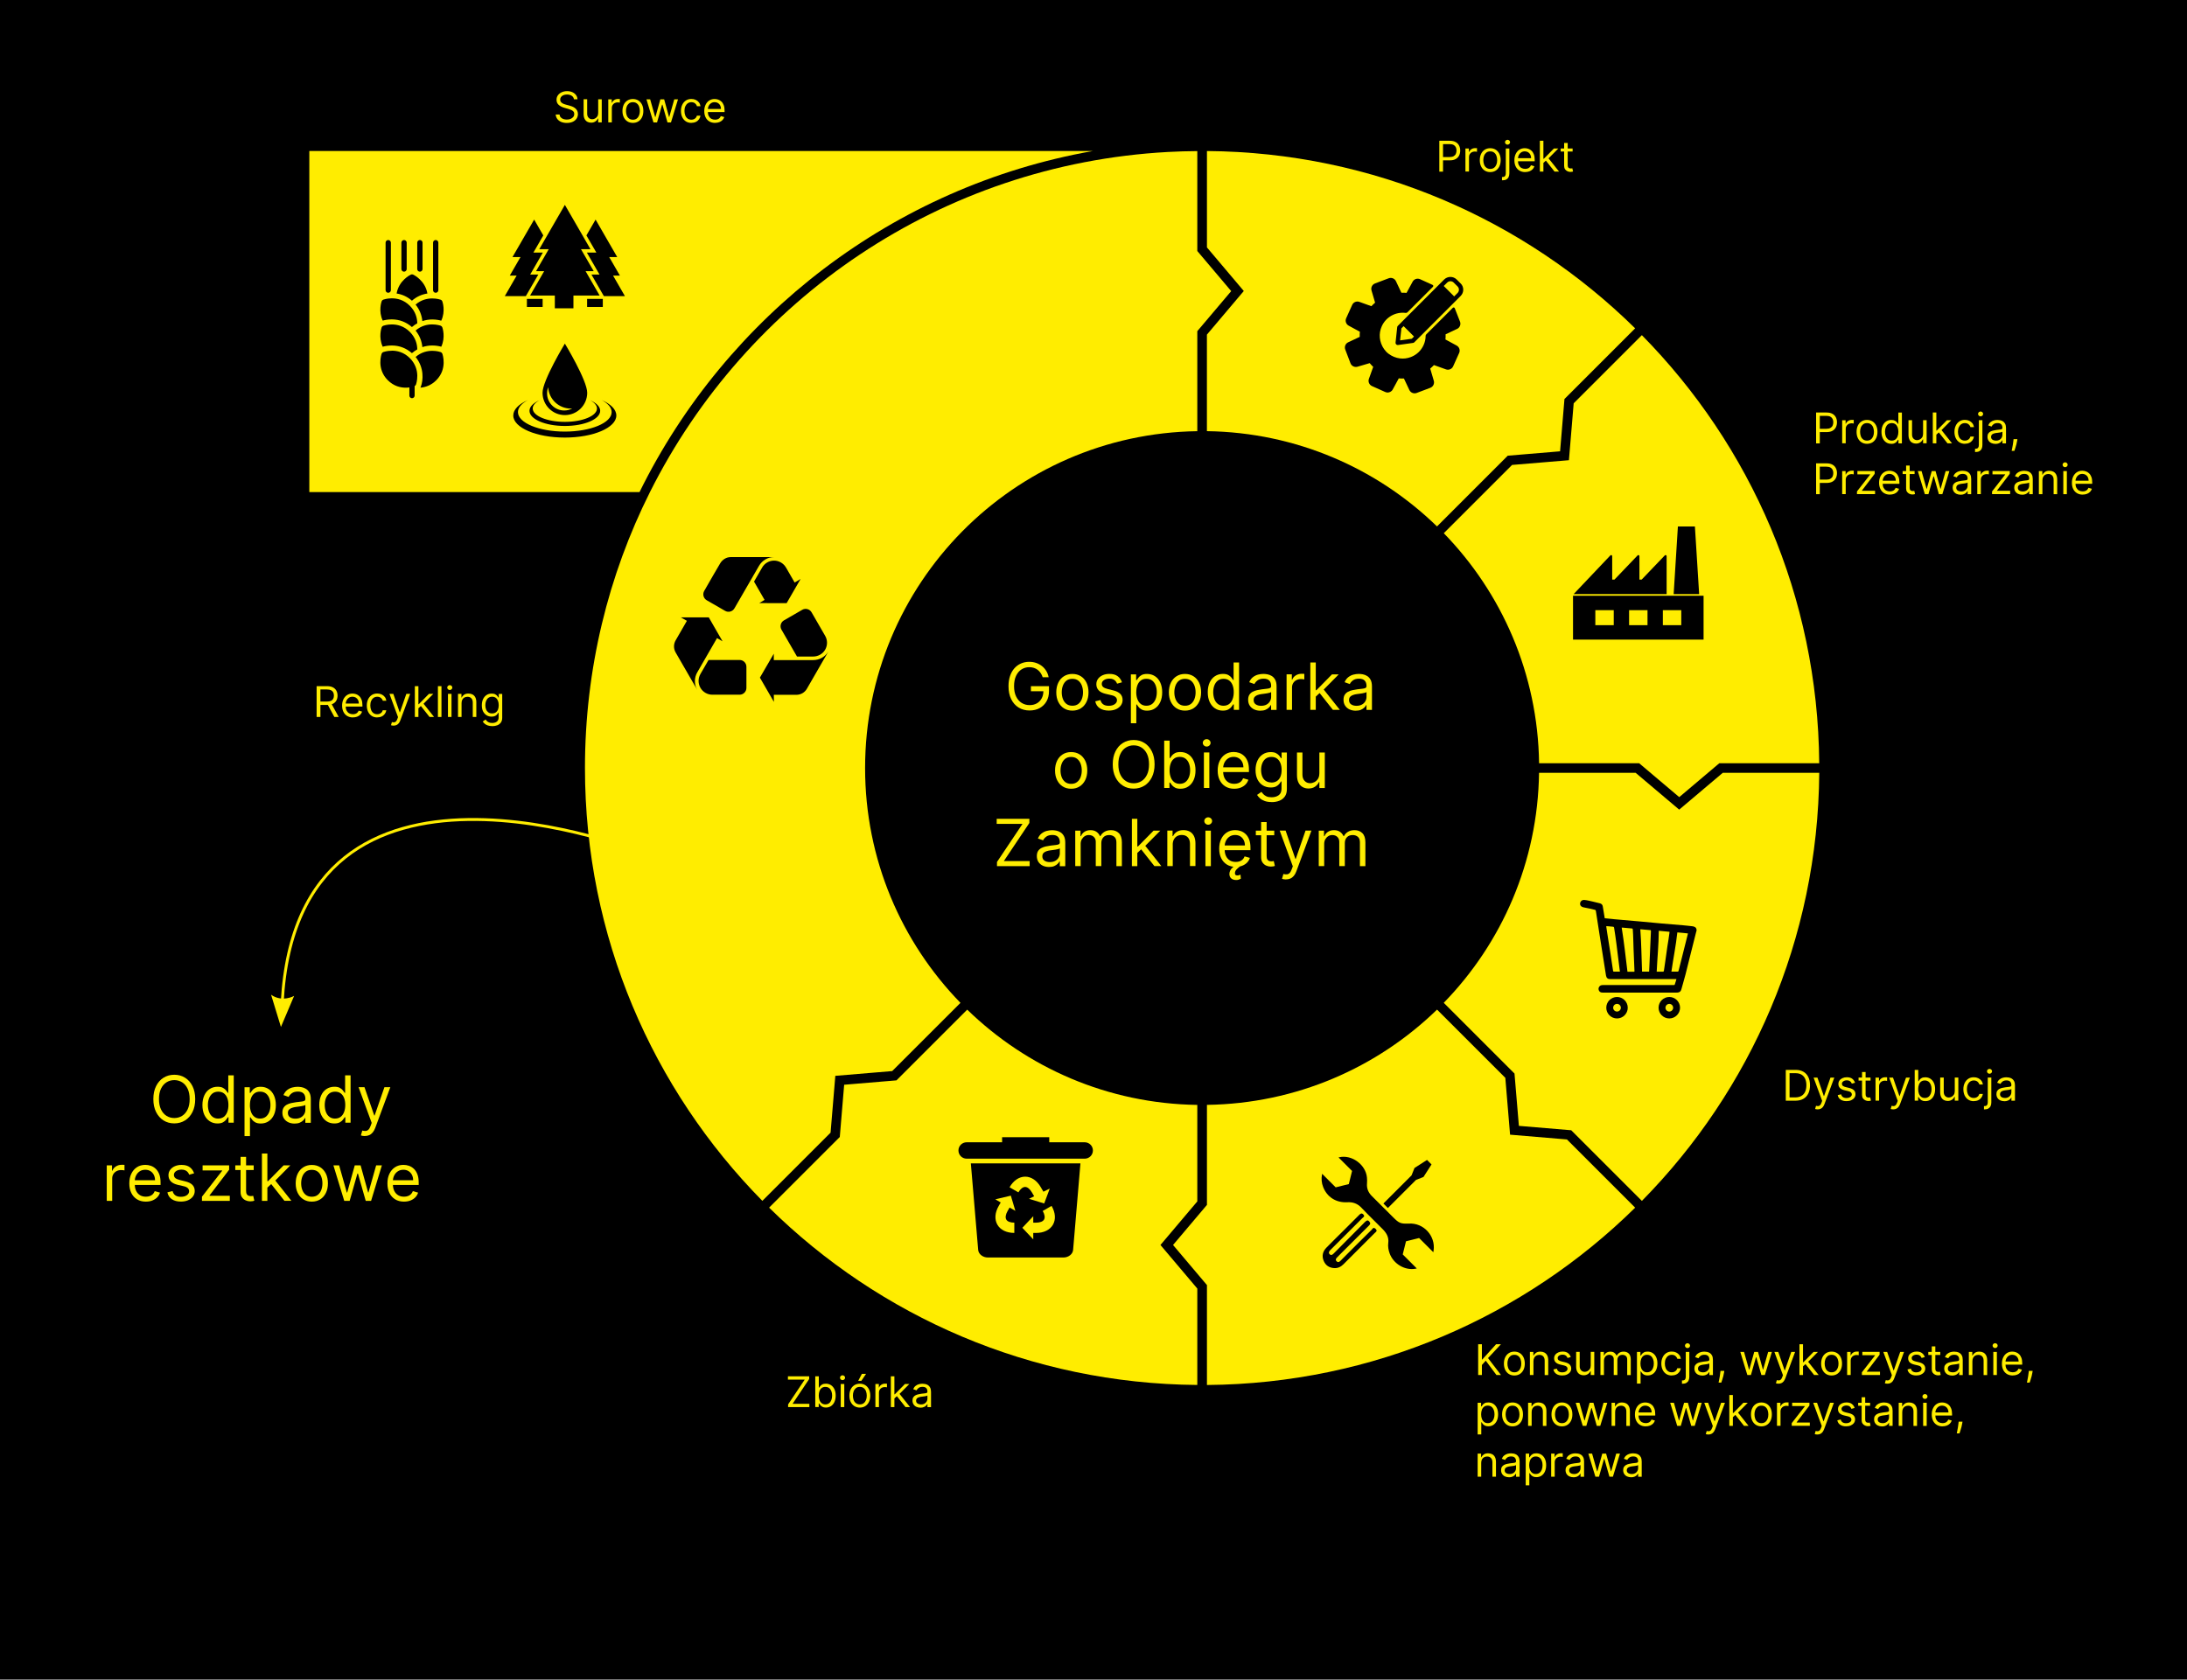 <?xml version="1.0" encoding="UTF-8"?> <svg xmlns="http://www.w3.org/2000/svg" id="Layer_1" data-name="Layer 1" width="603.09" height="463.31" viewBox="0 0 603.09 463.31"><rect width="603.09" height="463.31"></rect><g><path d="m450.9,333.11l-18.8-18.8-15.68-1.32-1.31-15.68-18.83-18.82c-16.45,15.99-38.79,25.94-63.45,26.28v27.59l-9.35,11.06,9.35,11.06v27.56c46-.35,87.65-18.95,118.08-48.91" style="fill: #ffed00;"></path><path d="m332.82,92.31v26.62c24.67.34,47.01,10.29,63.45,26.28l19.51-19.51,14.43-1.21,1.21-14.43,19.49-19.49c-30.43-29.97-72.08-48.56-118.08-48.91v26.59l10.16,12.02-10.16,12.02Z" style="fill: #ffed00;"></path><path d="m232.79,299.2l-1.21,14.43-19.49,19.49c30.43,29.97,72.08,48.56,118.08,48.91v-26.59l-10.16-12.02,10.16-12.02v-26.62c-24.67-.34-47.01-10.29-63.45-26.28l-19.51,19.51-14.43,1.21Z" style="fill: #ffed00;"></path><path d="m433.96,111.26l-1.31,15.68-15.68,1.31-18.83,18.83c15.99,16.45,25.94,38.79,26.28,63.45h27.59l11.06,9.35,11.05-9.35h27.55c-.35-46-18.94-87.65-48.91-118.08l-18.8,18.8Z" style="fill: #ffed00;"></path><path d="m475.08,213.17l-12.02,10.16-12.02-10.16h-26.63c-.34,24.67-10.29,47.01-26.28,63.45l19.51,19.51,1.21,14.43,14.43,1.21,19.49,19.49c29.97-30.43,48.56-72.08,48.91-118.08h-26.59Z" style="fill: #ffed00;"></path><path d="m229.04,312.44l1.31-15.68,15.68-1.31,18.83-18.82c-16.27-16.74-26.3-39.58-26.3-64.77,0-50.88,40.9-92.21,91.61-92.92v-27.59l9.35-11.05-9.35-11.06v-27.56c-2.71.02-5.42.09-8.1.24-62.62,3.42-116.22,40.69-142.84,93.82-11.47,22.9-17.92,48.75-17.92,76.11,0,46.52,18.67,88.68,48.92,119.4l18.8-18.8Z" style="fill: #ffed00;"></path><path d="m176.36,135.74h-91.06V41.66h216.05c-54.97,9.71-101.06,45.49-124.99,94.07" style="fill: #ffed00;"></path><path d="m274.48,330.83l1.48.86-.55.95c-1.07,1.85-1.2,3.74-.37,5.18.83,1.45,2.54,2.27,4.67,2.27v-2.83c-1.1,0-1.91-.31-2.22-.86s-.18-1.41.37-2.36l.55-.95,1.59.92-1.25-4.2-4.27,1.01Zm3.9-3.34l2.45,1.41c.55-.95,1.23-1.49,1.86-1.49s1.31.55,1.86,1.49l.63,1.08-1.42.7,4.19,1.29,1.53-4.11-1.75.86-.72-1.24c-1.07-1.85-2.64-2.91-4.3-2.91s-3.24,1.06-4.3,2.91m11.58,5.15l-2.45,1.41c.55.95.68,1.81.37,2.36-.32.55-1.13.86-2.22.86h-.76v-1.77l-3.01,3.19,3.01,3.19v-1.77h.76c2.13,0,3.84-.83,4.67-2.27.83-1.45.7-3.33-.37-5.18m-22.27-11.74h30.22l-2.02,23.87c-.1,1.16-1.28,2.09-2.65,2.09h-20.88c-1.36,0-2.55-.93-2.65-2.09l-2.02-23.87Zm33.66-3.56c0,1.25-1.01,2.26-2.26,2.26h-32.56c-1.25,0-2.26-1.01-2.26-2.26s1.01-2.26,2.26-2.26h9.78v-1.41h13v1.41h9.78c1.25,0,2.26,1.01,2.26,2.26"></path><path d="m194.88,165.57l5.08,2.93c.9.52,2.04.21,2.56-.68,1.86-3.22,5.9-10.23,6.78-11.73.88-1.51,2.42-2.42,4.16-2.42h-11.94c-1.24,0-2.29.7-2.9,1.69-.74,1.21-3.1,5.33-4.43,7.65-.51.9-.2,2.04.69,2.56m-1.73,24.16c.68,1.18,1.95,1.91,3.32,1.9h7.48c1.04,0,1.88-.84,1.88-1.88v-5.82c0-1.04-.84-1.88-1.88-1.88h-8.56c-1.12,1.94-2.23,3.85-2.23,3.86-.69,1.18-.69,2.64-.01,3.82m4.58-13.71l1.52.88-3.8-6.61h-7.72s1.69.96,1.69.96l-3.09,5.36c-.59,1-.64,2.28-.02,3.36l5.97,10.34c-.88-1.52-.87-3.39.02-4.89l5.42-9.39Zm29.82,3.18c.68-1.18.68-2.64-.01-3.82,0,0-1.72-2.99-3.74-6.48-.52-.9-1.67-1.21-2.57-.69l-5.04,2.91c-.9.52-1.21,1.67-.69,2.57l4.28,7.41h4.45c1.36.01,2.64-.72,3.32-1.9m-10.8-22.64c-.68-1.18-1.94-1.92-3.3-1.92-1.36,0-2.63.75-3.29,1.93,0,0-1.11,1.92-2.23,3.86l2.91,5.05-1.47.88,7.55.02,3.85-6.67-1.64.98s-1.9-3.3-2.38-4.14m7.47,25.53c1.74.02,3.37-.92,4.25-2.43l-5.97,10.35c-.62,1.08-1.75,1.67-2.92,1.66h-6.19l.02,1.95-3.86-6.69,3.83-6.6v1.76h10.84Z"></path><path d="m150.86,108.5c0,2.61,2.12,4.73,4.73,4.73.79,0,1.54-.19,2.2-.54-.13,0-.26.01-.39.01-3.32,0-6.04-2.6-6.23-5.87-.2.52-.31,1.08-.31,1.67m-1.25-.16c0-3.4,6.16-13.56,6.16-13.56,0,0,6.16,10.16,6.16,13.56s-2.76,6.16-6.16,6.16-6.16-2.76-6.16-6.16m6.16,9.16c5.38,0,9.74-1.87,9.74-4.18,0-1.14-1.06-2.17-2.78-2.92,1.19.63,1.89,1.42,1.89,2.28,0,2.04-3.97,3.69-8.86,3.69s-8.86-1.65-8.86-3.69c0-.86.71-1.65,1.89-2.28-1.72.75-2.78,1.78-2.78,2.92,0,2.31,4.36,4.18,9.74,4.18m14.21-2.89c0,3.37-6.36,6.09-14.21,6.09s-14.21-2.73-14.21-6.09c0-1.66,1.55-3.16,4.05-4.26-1.73.91-2.76,2.07-2.76,3.32,0,2.97,5.78,5.38,12.92,5.38s12.92-2.41,12.92-5.38c0-1.25-1.03-2.41-2.76-3.32,2.5,1.1,4.05,2.6,4.05,4.26"></path><path d="m444.85,277.97c0,.59.48,1.06,1.06,1.06s1.06-.48,1.06-1.06-.48-1.06-1.06-1.06-1.06.48-1.06,1.06m-1.9,0c0-1.63,1.33-2.96,2.96-2.96s2.96,1.33,2.96,2.96-1.33,2.96-2.96,2.96-2.96-1.33-2.96-2.96m16.32,0c0,.59.48,1.06,1.06,1.06s1.06-.48,1.06-1.06-.48-1.06-1.06-1.06-1.06.48-1.06,1.06m-1.9,0c0-1.63,1.33-2.96,2.96-2.96s2.96,1.33,2.96,2.96-1.33,2.96-2.96,2.96-2.96-1.33-2.96-2.96m-14.46-22.47l.32-.02c.61.05.99.11,1.6.15.17.01.24.08.27.25.28,1.76.43,2.79.66,4.56.27,2.14.53,4.28.8,6.42.05.38.1.75.15,1.16-.68,0-1.1,0-1.75,0l-.13-.18c-.22-1.6-.51-3.2-.72-4.8-.25-1.86-.64-3.73-.89-5.59-.12-.91-.14-1-.29-1.94m4.29.38l.14-.02c.96.08,1.7.17,2.66.24.21.02.23.13.24.3.15,1.97.13,3.38.21,5.35.08,2.01.17,4.03.25,6.04,0,.08-.01.15-.02.24h-1.91c-.54-4.28-.9-7.89-1.59-12.15m5.12.48l.08-.04c1.01.08,1.79.16,2.79.25l.07.22c0,.47-.02.56-.04,1.03-.13,2.92-.26,5.83-.39,8.75-.02.48-.05.95-.07,1.44h-1.95c-.17-4.07-.17-7.63-.48-11.66m4.52,11.67c.18-3.87.54-7.41.58-11.28,1.11.09,1.86.18,2.95.28,0,.13,0,.22-.02.32-.14,1.3-.37,2.39-.56,3.68-.19,1.33-.38,2.65-.56,3.98-.14.94-.27,1.88-.41,2.82l-.15.2c-.67.01-1.12,0-1.83,0m4.05,0c.52-3.67,1.25-7.15,1.64-10.83,1.09.09,1.85.15,2.93.28-.02.09-.03.13-.04.17-.48,1.9-.95,3.8-1.43,5.7-.38,1.49-.75,2.99-1.13,4.48l-.15.19c-.66.01-1.1,0-1.82,0m-25.17-18.92c-.03.16-.02.25.01.4.11.51.55.72,1.06.81,1.02.19,1.98.4,2.98.65.16.04.26.09.29.3.34,2.22.54,3.53.89,5.74.35,2.22.7,4.43,1.05,6.65.29,1.81.57,3.63.86,5.44.11.67.48.99,1.16.99h18.26c-.03.14-.11.41-.15.52-.2.62-.23.69-.29.92-.04.14-.1.22-.26.2-.11,0-.21,0-.32,0h-14.93c-1.39,0-2.81,0-4.28,0-.39,0-.76.06-1.02.4-.26.33-.29.69-.15,1.06.14.35.43.56.81.61.11.02.23.01.35.01,2.07,0,4.04,0,5.97,0h5.92c1.3,0,2.61,0,3.95,0,1.45,0,2.92,0,4.45,0,.94,0,1.2-.42,1.37-1.1.37-1.46.73-2.47,1.09-3.93.47-1.9.95-3.8,1.42-5.7.51-2.04,1.02-4.08,1.54-6.11l.06-.14c.03-.16.03-.32,0-.48-.11-.58-.64-.8-1.23-.85-.91-.09-1.58-.19-2.49-.26-1.99-.17-3.98-.33-5.97-.5-2.01-.17-3.56-.35-5.57-.52-2.55-.22-4.87-.43-7.41-.65-1.03-.09-1.6-.17-2.63-.26-.03-.14-.12-.73-.14-.85-.16-.98-.24-1.43-.4-2.41-.07-.45-.33-.74-.77-.86-.68-.18-1.37-.35-2.06-.5-.74-.16-1.47-.36-2.22-.43-.12-.01-.25-.01-.37.01-.42.08-.75.41-.82.83"></path><path d="m390.5,325.46l2.04-.8,2.22-3.46-1.24-1.24-3.46,2.22-.81,2.04-7.76,7.76,1.24,1.24,7.76-7.76Zm-12.33,13.83c-2.69,2.64-5.34,5.31-8.01,7.98-.16.16-.31.33-.48.49-.32.29-.65.58-1.08.17-.42-.4-.21-.75.11-1.08.26-.28.53-.54.8-.81,2.66-2.66,5.32-5.33,8-7.98.4-.4.47-.65.08-1.12-.41-.48-.7-.28-1.03,0-.23.19-.44.42-.65.64-2.71,2.73-5.41,5.45-8.12,8.18-.32.32-.68.6-1.08.25-.45-.39-.22-.83.13-1.18,2.93-2.93,5.86-5.86,8.8-8.78.32-.32.83-.5.31-1.05-.45-.47-.78-.24-1.14.13-1.36,1.38-2.73,2.74-4.1,4.1-1.64,1.64-3.31,3.26-4.93,4.92-1.02,1.04-1.34,2.29-.75,3.67.55,1.28,1.57,1.91,2.94,1.98,1.03.04,1.84-.4,2.54-1.1,2.85-2.86,5.71-5.7,8.56-8.56.3-.3.89-.56.26-1.17-.66-.63-.88.07-1.15.34m17.13,5.65c-.02.14,0,.33-.05.46l-3.92-3.92-3.62.9-.9,3.62,3.87,3.87c-.07.02-.15.04-.25.06-2.93.59-6.15-1.26-7.22-4.18-.35-.97-.52-1.92-.39-2.95.19-1.46-.41-2.62-1.49-3.72-1.94-1.98-3.97-3.89-5.86-5.91-1.11-1.19-2.38-1.65-3.96-1.56-3.09.17-5.57-1.44-6.64-4.19-.45-1.14-.54-2.3-.32-3.49l.04-.16,3.73,3.73,3.62-.9.9-3.62-3.73-3.73c.06-.02.14-.04.23-.06,3.42-.76,7.25,2.03,7.6,5.57.05.54.07,1.08.02,1.62-.13,1.4.35,2.56,1.38,3.57,1.96,1.92,3.9,3.87,5.84,5.82,1.61,1.62,2.05,1.8,4.26,1.73,4.14-.29,7.47,3.41,6.88,7.45"></path><path d="m401.95,80.81l-.95.95-2.87-2.87.95-.95c.49-.49,1.3-.49,1.79,0l1.08,1.08c.49.49.49,1.3,0,1.79m-12.64,12.63l-3.22.45.36-3.32.61-.61,2.87,2.87-.62.62Zm13.47-15.26l-1.08-1.08c-.95-.95-2.5-.95-3.46,0l-1.37,1.37-11.4,11.41c-.1.09-.16.22-.17.35l-.46,4.28c-.02.18.05.36.18.49.11.11.26.17.41.17h.08s4.16-.58,4.16-.58c.13-.02.25-.08.34-.17l12.78-12.78c.46-.46.72-1.08.72-1.73s-.25-1.27-.72-1.73"></path><path d="m401.81,90.73c.74-.35,1.1-1.23.81-2,0,0-1.03-2.65-1.46-3.72-.09-.21-.36-.27-.52-.11l-7.34,7.34c-.11.11-.17.26-.17.42,0,.86-.19,1.71-.55,2.51-.69,1.54-1.94,2.72-3.52,3.32-.99.38-2.03.5-3.04.37-1.09-.14-2.16-.57-3.11-1.28-.48-.36-.9-.8-1.24-1.29-1.34-1.93-1.55-4.27-.63-6.3,1.17-2.6,3.88-4.02,6.57-3.68.19.02.37-.03.5-.16l7.04-7.04c.16-.16.11-.42-.09-.52-1-.46-3.47-1.58-3.47-1.58-.75-.33-1.65-.04-2.04.69l-1.68,3.09c-.48-.04-.95-.06-1.42-.04l-1.5-3.18c-.35-.75-1.23-1.1-2-.81l-3.78,1.43c-.78.29-1.19,1.14-.96,1.93l.99,3.37c-.36.3-.7.63-1.03.97l-3.31-1.19c-.78-.28-1.65.09-1.98.84l-1.66,3.68c-.34.75-.03,1.65.69,2.04l3.09,1.68c-.04.47-.06.95-.04,1.41l-3.18,1.5c-.75.35-1.1,1.23-.81,2l1.44,3.78c.29.77,1.14,1.19,1.93.96l3.37-.99c.3.36.63.71.97,1.03l-1.19,3.31c-.28.78.09,1.64.84,1.98l3.68,1.65c.14.06.29.11.44.13.63.08,1.28-.23,1.6-.81l1.68-3.09c.47.04.95.06,1.42.04l1.5,3.18c.35.74,1.23,1.1,2,.81l3.78-1.43c.77-.29,1.19-1.14.96-1.93l-.99-3.37c.36-.3.7-.63,1.03-.97l3.31,1.19c.78.28,1.65-.09,1.98-.84l1.66-3.69c.34-.76.04-1.64-.69-2.04l-3.09-1.68c.04-.47.06-.95.04-1.42l3.18-1.5Z"></path></g><polygon points="468.56 163.88 467.39 145.22 462.7 145.22 461.53 163.88 468.56 163.88"></polygon><path d="m459.59,163.88v-10.46c0-.13-.07-.24-.18-.29-.11-.05-.24-.02-.32.07l-6.39,6.68h-.61v-6.46c0-.13-.07-.24-.18-.29-.11-.05-.24-.02-.32.07l-6.39,6.68h-.62v-6.46c0-.13-.07-.24-.18-.29-.11-.05-.24-.02-.32.07l-10.13,10.68h25.66Z"></path><path d="m463.63,172.45h-5.08v-4.14h5.08v4.14Zm-9.31,0h-5.08v-4.14h5.08v4.14Zm-9.31,0h-5.08v-4.14h5.08v4.14Zm-11.23,3.98h36v-12.1h-36v12.1Z"></path><g><path d="m115.79,74.94c.4,0,.73-.32.73-.73v-7.27c0-.4-.32-.73-.73-.73s-.73.33-.73.73v7.27c0,.4.32.73.73.73"></path><path d="m120.15,80.76c.4,0,.73-.33.73-.73v-13.09c0-.4-.32-.73-.73-.73s-.73.32-.73.73v13.09c0,.4.32.73.73.73"></path><path d="m107.06,80.76c.4,0,.73-.33.73-.73v-13.09c0-.4-.32-.73-.73-.73s-.73.32-.73.73v13.09c0,.4.32.73.73.73"></path><path d="m111.42,74.94c.4,0,.73-.32.73-.73v-7.27c0-.4-.32-.73-.73-.73s-.73.33-.73.73v7.27c0,.4.32.73.73.73"></path><path d="m121.53,89.85c-.16-.06-3.85-1.35-6.93,1.33,1.21,1.48,1.73,3.1,1.87,4.57.86-.29,1.77-.45,2.73-.45,1.12,0,2.01.2,2.48.34,1.24-2.64.34-5.22.29-5.35-.07-.2-.23-.36-.43-.43"></path><path d="m108.04,96.75c-1.32,0-2.27.34-2.36.37-.2.07-.36.23-.43.43-.06.17-1.47,4.17,1.68,7.32,1.66,1.66,3.52,2.07,4.95,2.07.37,0,.71-.03,1.01-.07v2.24c0,.4.32.73.72.73h0c.4,0,.73-.32.73-.73v-2.62c.16-.08.28-.21.35-.37.06-.17,1.52-4.13-1.68-7.34-1.65-1.65-3.52-2.05-4.97-2.05"></path><path d="m108.04,95.3c2.11,0,4,.75,5.55,2.11l.06-.05c.44-.38.92-.7,1.42-.98-.02-1.42-.45-3.23-2.06-4.84-1.65-1.65-3.52-2.05-4.97-2.05-1.32,0-2.27.34-2.36.37-.2.07-.36.23-.43.43-.05.14-.95,2.71.29,5.35.48-.14,1.38-.34,2.5-.34"></path><path d="m116.47,88.57c.86-.29,1.77-.45,2.73-.45,1.12,0,2.01.2,2.48.34,1.24-2.64.34-5.22.29-5.35-.07-.2-.23-.36-.43-.43-.08-.03-1.03-.36-2.34-.36s-3.04.34-4.6,1.7c1.21,1.48,1.73,3.1,1.87,4.57"></path><path d="m113.65,82.9c1.2-1.05,2.64-1.7,4.21-1.94-.62-3.62-3.79-5.15-3.94-5.22-.19-.09-.42-.09-.61,0-.15.07-3.32,1.6-3.94,5.22,1.58.24,3.01.92,4.23,1.99l.06-.05Z"></path><path d="m108.04,88.1c2.11,0,4,.75,5.55,2.11l.06-.05c.44-.38.92-.7,1.42-.98-.02-1.42-.45-3.23-2.06-4.84-1.65-1.65-3.52-2.05-4.97-2.05-1.32,0-2.27.34-2.36.37-.2.07-.36.23-.43.43-.05.14-.95,2.71.29,5.35.48-.14,1.38-.34,2.5-.34"></path><path d="m121.97,97.56c-.07-.2-.23-.36-.43-.43-.08-.03-1.03-.36-2.33-.36s-3.04.34-4.6,1.7c2.42,2.96,2.09,6.48,1.44,8.2-.04.09-.09.18-.13.26,1.34-.1,2.94-.6,4.38-2.04,3.15-3.15,1.74-7.15,1.68-7.32"></path></g><polygon points="165.36 81.52 161.48 74.8 163.72 74.8 160.21 68.74 162.83 68.74 159.3 62.62 155.77 56.51 152.24 62.62 148.71 68.74 151.32 68.74 147.82 74.8 150.06 74.8 146.18 81.52 153 81.52 153 85.05 158.13 85.05 158.13 81.52 165.36 81.52"></polygon><polygon points="163.64 68.27 164.45 69.67 162.83 69.67 161.83 69.67 164.52 74.34 165.33 75.74 163.72 75.74 163.1 75.74 166.16 81.05 166.53 81.69 172.33 81.69 169.06 76.02 170.95 76.02 167.99 70.9 170.2 70.9 167.22 65.74 164.24 60.57 161.71 64.94 163.64 68.27"></polygon><polygon points="165.36 82.45 161.9 82.45 161.9 84.67 166.23 84.67 166.23 82.45 165.36 82.45"></polygon><polygon points="147.9 68.27 147.09 69.67 148.71 69.67 149.7 69.67 147.01 74.34 146.2 75.74 147.82 75.74 148.44 75.74 145.37 81.05 145 81.69 139.2 81.69 142.47 76.02 140.58 76.02 143.54 70.9 141.33 70.9 144.31 65.74 147.3 60.57 149.82 64.94 147.9 68.27"></polygon><polygon points="146.18 82.45 149.64 82.45 149.64 84.67 145.3 84.67 145.3 82.45 146.18 82.45"></polygon><path d="m177.26,235.27s-95.26-38.34-99.44,41.31" style="fill: none; stroke: #ffed00; stroke-linecap: round; stroke-linejoin: round; stroke-width: .8px;"></path><path d="m77.47,283.28l3.64-8.57s-3.29,1.87-6.36-.33l2.72,8.9Z" style="fill: #ffed00;"></path><g><path d="m158.27,27.4c-.05-.42-.25-.75-.61-.98-.35-.23-.79-.35-1.3-.35-.38,0-.7.06-.99.18-.28.12-.5.29-.66.5-.16.21-.23.46-.23.73,0,.23.05.42.16.58.11.16.25.3.42.4.17.11.35.19.54.26.19.07.36.12.52.16l.86.23c.22.06.47.14.74.24s.53.24.78.42.46.4.62.67c.16.27.25.61.25,1.01,0,.46-.12.88-.36,1.25-.24.37-.59.67-1.04.88-.46.22-1.01.33-1.67.33-.61,0-1.13-.1-1.58-.29-.44-.2-.79-.47-1.05-.82-.25-.35-.4-.76-.43-1.22h1.06c.03.32.14.59.33.79s.43.36.72.46.61.15.94.15c.39,0,.75-.06,1.06-.19.31-.13.56-.31.74-.54.18-.23.27-.5.27-.81,0-.28-.08-.51-.24-.69-.16-.18-.37-.32-.62-.43-.26-.11-.54-.21-.83-.29l-1.04-.3c-.66-.19-1.19-.46-1.58-.82-.39-.35-.58-.82-.58-1.39,0-.48.13-.89.39-1.25s.61-.63,1.05-.83c.44-.2.93-.3,1.47-.3s1.04.1,1.46.29.76.46,1.01.8.38.72.4,1.15h-1Z" style="fill: #ffed00;"></path><path d="m164.96,31.16v-3.77h.98v6.37h-.98v-1.08h-.07c-.15.32-.38.6-.7.82s-.71.34-1.19.34c-.4,0-.75-.09-1.06-.26-.31-.18-.55-.44-.73-.8-.18-.36-.27-.8-.27-1.35v-4.05h.98v3.98c0,.46.13.84.39,1.11.26.28.6.42,1,.42.24,0,.49-.06.75-.19.25-.12.47-.32.64-.57.17-.26.26-.59.26-.98Z" style="fill: #ffed00;"></path><path d="m167.74,33.77v-6.37h.95v.96h.07c.12-.32.33-.57.63-.77.3-.2.65-.29,1.03-.29.07,0,.16,0,.27,0,.11,0,.19,0,.24.01v1s-.11-.02-.23-.04c-.12-.02-.24-.03-.37-.03-.31,0-.58.06-.83.19-.24.13-.43.31-.57.53-.14.23-.21.48-.21.77v4.03h-.98Z" style="fill: #ffed00;"></path><path d="m174.53,33.9c-.58,0-1.08-.14-1.51-.41-.43-.27-.77-.66-1.01-1.15-.24-.49-.36-1.07-.36-1.73s.12-1.24.36-1.74.58-.88,1.01-1.15c.43-.27.94-.41,1.51-.41s1.08.14,1.51.41c.43.27.77.66,1.01,1.15s.36,1.08.36,1.74-.12,1.23-.36,1.73c-.24.49-.58.88-1.01,1.15-.43.27-.94.41-1.51.41Zm0-.88c.44,0,.8-.11,1.08-.34.28-.22.49-.52.63-.88s.2-.76.2-1.19-.07-.82-.2-1.19-.34-.67-.63-.89c-.28-.23-.64-.34-1.08-.34s-.8.11-1.08.34c-.28.23-.49.52-.63.89s-.2.76-.2,1.19.07.82.2,1.19.34.66.63.88c.28.22.64.34,1.08.34Z" style="fill: #ffed00;"></path><path d="m180.2,33.77l-1.94-6.37h1.03l1.38,4.88h.07l1.36-4.88h1.05l1.34,4.86h.07l1.38-4.86h1.03l-1.94,6.37h-.96l-1.39-4.9h-.1l-1.39,4.9h-.96Z" style="fill: #ffed00;"></path><path d="m190.67,33.9c-.6,0-1.11-.14-1.54-.42s-.76-.67-1-1.17c-.23-.5-.35-1.06-.35-1.7s.12-1.22.36-1.72c.24-.5.57-.88,1-1.17.43-.28.93-.42,1.51-.42.45,0,.85.08,1.21.25s.65.4.88.7.37.65.43,1.05h-.98c-.07-.29-.24-.55-.5-.77s-.6-.34-1.03-.34c-.38,0-.72.1-1,.3-.29.2-.51.48-.67.83s-.24.78-.24,1.26.08.92.23,1.29.38.65.66.85.62.3,1.01.3c.25,0,.49-.04.69-.13.21-.09.38-.22.53-.38.14-.17.25-.37.31-.6h.98c-.06.38-.19.71-.41,1.01-.22.3-.5.54-.86.71s-.77.26-1.24.26Z" style="fill: #ffed00;"></path><path d="m197.19,33.9c-.61,0-1.14-.14-1.59-.41s-.79-.65-1.03-1.14c-.24-.49-.36-1.06-.36-1.72s.12-1.23.36-1.73c.24-.5.57-.89,1-1.17.43-.28.93-.42,1.51-.42.33,0,.66.06.98.17.32.11.62.29.88.54.27.25.48.58.63.98.16.41.24.91.24,1.5v.41h-4.91v-.85h3.92c0-.36-.07-.68-.21-.96s-.34-.5-.61-.67c-.26-.16-.57-.25-.92-.25-.39,0-.73.1-1.01.29-.28.19-.5.44-.65.75-.15.31-.23.64-.23.99v.56c0,.48.08.89.25,1.22.17.33.4.59.7.76s.65.26,1.04.26c.26,0,.49-.04.7-.11.21-.07.39-.18.54-.33.15-.15.27-.33.35-.55l.95.27c-.1.32-.27.6-.5.84s-.53.43-.87.56c-.35.13-.74.2-1.17.2Z" style="fill: #ffed00;"></path></g><g><path d="m396.91,47.33v-8.5h2.87c.67,0,1.21.12,1.64.36s.74.56.94.97c.21.41.31.86.31,1.36s-.1.96-.3,1.37c-.2.41-.52.74-.94.98-.42.24-.97.36-1.63.36h-2.06v-.91h2.02c.46,0,.82-.08,1.1-.24.28-.16.48-.37.6-.64s.19-.58.19-.92-.06-.64-.19-.91-.33-.48-.61-.63-.65-.23-1.11-.23h-1.81v7.59h-1.03Z" style="fill: #ffed00;"></path><path d="m404.11,47.33v-6.37h.95v.96h.07c.12-.32.33-.57.63-.77.3-.2.65-.29,1.03-.29.07,0,.16,0,.27,0,.11,0,.19,0,.24.01v1s-.11-.02-.23-.04c-.12-.02-.24-.03-.37-.03-.31,0-.58.06-.83.19-.24.13-.43.31-.57.53-.14.23-.21.48-.21.77v4.03h-.98Z" style="fill: #ffed00;"></path><path d="m410.95,47.47c-.58,0-1.08-.14-1.51-.41-.43-.27-.77-.66-1.01-1.15-.24-.49-.36-1.07-.36-1.73s.12-1.24.36-1.74.58-.88,1.01-1.15c.43-.27.94-.41,1.51-.41s1.08.14,1.51.41c.43.27.77.66,1.01,1.15s.36,1.08.36,1.74-.12,1.23-.36,1.73c-.24.49-.58.88-1.01,1.15-.43.27-.94.41-1.51.41Zm0-.88c.44,0,.8-.11,1.08-.34.28-.22.49-.52.63-.88s.2-.76.2-1.19-.07-.82-.2-1.19-.34-.67-.63-.89c-.28-.23-.64-.34-1.08-.34s-.8.11-1.08.34c-.28.23-.49.52-.63.89s-.2.76-.2,1.19.07.82.2,1.19.34.66.63.88c.28.22.64.34,1.08.34Z" style="fill: #ffed00;"></path><path d="m415.24,40.96h.98v6.84c0,.39-.07.73-.2,1.02-.13.29-.34.51-.61.67-.27.16-.61.24-1.02.24h-.2v-.91h.18c.3,0,.52-.09.66-.26.14-.18.21-.43.21-.75v-6.84Zm.48-1.06c-.19,0-.36-.06-.49-.2-.14-.13-.21-.29-.21-.47s.07-.34.21-.47.3-.2.49-.2.35.07.49.2c.14.13.21.29.21.47s-.07.34-.21.47c-.14.13-.3.2-.49.2Z" style="fill: #ffed00;"></path><path d="m420.59,47.47c-.61,0-1.14-.14-1.59-.41s-.79-.65-1.03-1.14c-.24-.49-.36-1.06-.36-1.72s.12-1.23.36-1.73c.24-.5.57-.89,1-1.17.43-.28.93-.42,1.51-.42.33,0,.66.06.98.17.32.11.62.29.88.54.27.25.48.58.63.98.16.41.24.91.24,1.5v.41h-4.91v-.85h3.92c0-.36-.07-.68-.21-.96s-.34-.5-.61-.67c-.26-.16-.57-.25-.92-.25-.39,0-.73.1-1.01.29-.28.19-.5.44-.65.75-.15.31-.23.64-.23.99v.56c0,.48.08.89.25,1.22.17.33.4.59.7.76s.65.26,1.04.26c.26,0,.49-.04.7-.11.21-.07.39-.18.54-.33.15-.15.27-.33.35-.55l.95.27c-.1.32-.27.6-.5.84s-.53.43-.87.56c-.35.13-.74.2-1.17.2Z" style="fill: #ffed00;"></path><path d="m424.63,47.33v-8.5h.98v8.5h-.98Zm.91-2.32l-.02-1.21h.2l2.79-2.84h1.21l-2.97,3h-.08l-1.13,1.04Zm3.14,2.32l-2.49-3.15.7-.68,3.04,3.83h-1.25Z" style="fill: #ffed00;"></path><path d="m433.67,40.96v.83h-3.3v-.83h3.3Zm-2.34-1.53h.98v6.08c0,.28.04.48.12.62.08.14.19.23.32.27s.26.07.41.07c.11,0,.2,0,.26-.02.07-.01.12-.02.17-.03l.2.88c-.07.03-.16.05-.28.08-.12.03-.27.04-.45.04-.28,0-.55-.06-.81-.18-.26-.12-.48-.3-.66-.54-.17-.24-.26-.55-.26-.92v-6.34Z" style="fill: #ffed00;"></path></g><g><path d="m500.81,122.29v-8.5h2.87c.67,0,1.21.12,1.64.36s.74.56.94.97c.21.41.31.86.31,1.36s-.1.96-.3,1.37c-.2.41-.52.74-.94.98-.42.24-.97.36-1.63.36h-2.06v-.91h2.02c.46,0,.82-.08,1.1-.24.28-.16.48-.37.6-.64s.19-.58.19-.92-.06-.64-.19-.91-.33-.48-.61-.63-.65-.23-1.11-.23h-1.81v7.59h-1.03Z" style="fill: #ffed00;"></path><path d="m508,122.29v-6.37h.95v.96h.07c.12-.32.33-.57.63-.77.3-.2.65-.29,1.03-.29.07,0,.16,0,.27,0,.11,0,.19,0,.24.01v1s-.11-.02-.23-.04c-.12-.02-.24-.03-.37-.03-.31,0-.58.06-.83.19-.24.13-.43.31-.57.53-.14.23-.21.48-.21.77v4.03h-.98Z" style="fill: #ffed00;"></path><path d="m514.85,122.42c-.58,0-1.08-.14-1.51-.41-.43-.27-.77-.66-1.01-1.15-.24-.49-.36-1.07-.36-1.73s.12-1.24.36-1.74.58-.88,1.01-1.15c.43-.27.94-.41,1.51-.41s1.08.14,1.51.41c.43.27.77.66,1.01,1.15s.36,1.08.36,1.74-.12,1.23-.36,1.73c-.24.49-.58.88-1.01,1.15-.43.27-.94.41-1.51.41Zm0-.88c.44,0,.8-.11,1.08-.34.28-.22.49-.52.63-.88s.2-.76.2-1.19-.07-.82-.2-1.19-.34-.67-.63-.89c-.28-.23-.64-.34-1.08-.34s-.8.11-1.08.34c-.28.23-.49.52-.63.89s-.2.76-.2,1.19.07.82.2,1.19.34.66.63.88c.28.22.64.34,1.08.34Z" style="fill: #ffed00;"></path><path d="m521.54,122.42c-.53,0-1-.13-1.41-.4-.41-.27-.72-.65-.95-1.15-.23-.49-.34-1.08-.34-1.75s.11-1.25.34-1.74c.23-.49.55-.87.96-1.14s.88-.4,1.42-.4c.42,0,.74.07.99.21.24.14.43.29.56.46s.23.32.3.43h.08v-3.14h.98v8.5h-.95v-.98h-.12c-.07.12-.17.26-.31.44-.13.18-.32.33-.57.47-.25.14-.57.21-.98.21Zm.13-.88c.39,0,.73-.1,1-.31.27-.21.48-.49.62-.86.14-.37.21-.79.21-1.27s-.07-.89-.21-1.25c-.14-.36-.34-.64-.61-.84-.27-.2-.61-.3-1-.3s-.76.11-1.04.32-.48.5-.62.86c-.14.36-.21.77-.21,1.21s.07.86.21,1.23c.14.37.35.66.62.88.28.22.62.33,1.03.33Z" style="fill: #ffed00;"></path><path d="m530.31,119.68v-3.77h.98v6.37h-.98v-1.08h-.07c-.15.32-.38.6-.7.82s-.71.34-1.19.34c-.4,0-.75-.09-1.06-.26-.31-.18-.55-.44-.73-.8-.18-.36-.27-.8-.27-1.35v-4.05h.98v3.98c0,.46.13.84.39,1.11.26.28.6.42,1,.42.24,0,.49-.06.75-.19.25-.12.47-.32.64-.57.17-.26.26-.59.26-.98Z" style="fill: #ffed00;"></path><path d="m532.99,122.29v-8.5h.98v8.5h-.98Zm.91-2.32l-.02-1.21h.2l2.79-2.84h1.21l-2.97,3h-.08l-1.13,1.04Zm3.14,2.32l-2.49-3.15.7-.68,3.04,3.83h-1.25Z" style="fill: #ffed00;"></path><path d="m541.85,122.42c-.6,0-1.11-.14-1.54-.42s-.76-.67-1-1.17c-.23-.5-.35-1.06-.35-1.7s.12-1.22.36-1.72c.24-.5.57-.88,1-1.17.43-.28.93-.42,1.51-.42.45,0,.85.08,1.21.25s.65.4.88.7.37.65.43,1.05h-.98c-.07-.29-.24-.55-.5-.77s-.6-.34-1.03-.34c-.38,0-.72.1-1,.3-.29.2-.51.48-.67.83s-.24.78-.24,1.26.08.92.23,1.29.38.65.66.85.62.3,1.01.3c.25,0,.49-.04.69-.13.21-.09.38-.22.53-.38.14-.17.25-.37.31-.6h.98c-.06.38-.19.71-.41,1.01-.22.3-.5.54-.86.71s-.77.26-1.24.26Z" style="fill: #ffed00;"></path><path d="m545.69,115.91h.98v6.84c0,.39-.07.73-.2,1.02-.13.29-.34.51-.61.67-.27.16-.61.24-1.02.24h-.2v-.91h.18c.3,0,.52-.09.66-.26.14-.18.21-.43.21-.75v-6.84Zm.48-1.06c-.19,0-.36-.06-.49-.2-.14-.13-.21-.29-.21-.47s.07-.34.21-.47.3-.2.49-.2.35.07.49.2c.14.13.21.29.21.47s-.07.34-.21.47c-.14.13-.3.2-.49.2Z" style="fill: #ffed00;"></path><path d="m550.24,122.44c-.4,0-.77-.08-1.1-.23-.33-.15-.59-.38-.78-.67-.19-.29-.29-.65-.29-1.06,0-.37.07-.66.22-.89s.34-.41.58-.54c.24-.13.51-.23.8-.29.29-.07.58-.12.88-.16.39-.05.7-.09.94-.11s.42-.07.53-.13c.11-.06.17-.17.17-.33v-.03c0-.41-.11-.73-.33-.96-.22-.23-.56-.34-1.01-.34s-.83.1-1.1.31c-.27.21-.45.42-.56.66l-.93-.33c.17-.39.39-.69.67-.91.28-.22.58-.37.91-.46.33-.09.66-.13.98-.13.21,0,.44.02.71.07.27.05.53.15.78.3.25.15.46.38.62.68s.25.71.25,1.21v4.2h-.98v-.86h-.05c-.07.14-.18.29-.33.44-.15.16-.36.29-.62.4-.26.11-.57.17-.94.17Zm.15-.88c.39,0,.71-.08.98-.23.27-.15.47-.35.61-.59s.21-.49.21-.76v-.9s-.13.09-.27.13-.3.07-.48.1-.36.05-.53.07c-.17.02-.31.04-.41.05-.25.03-.49.09-.71.16s-.4.18-.53.33c-.13.14-.2.34-.2.59,0,.34.13.6.38.77.25.17.57.26.96.26Z" style="fill: #ffed00;"></path><path d="m556.32,121.12l-.07.45c-.05.32-.12.65-.21,1.01s-.19.7-.3,1.02-.19.57-.25.76h-.75c.04-.18.08-.41.14-.7.06-.29.12-.62.18-.97s.11-.72.15-1.1l.05-.46h1.06Z" style="fill: #ffed00;"></path><path d="m500.81,136.31v-8.5h2.87c.67,0,1.21.12,1.64.36s.74.56.94.97c.21.41.31.86.31,1.36s-.1.96-.3,1.37c-.2.41-.52.74-.94.98-.42.24-.97.36-1.63.36h-2.06v-.91h2.02c.46,0,.82-.08,1.1-.24.28-.16.48-.37.6-.64s.19-.58.19-.92-.06-.64-.19-.91-.33-.48-.61-.63-.65-.23-1.11-.23h-1.81v7.59h-1.03Z" style="fill: #ffed00;"></path><path d="m508,136.31v-6.37h.95v.96h.07c.12-.32.33-.57.63-.77.3-.2.65-.29,1.03-.29.07,0,.16,0,.27,0,.11,0,.19,0,.24.01v1s-.11-.02-.23-.04c-.12-.02-.24-.03-.37-.03-.31,0-.58.06-.83.19-.24.13-.43.31-.57.53-.14.23-.21.48-.21.77v4.03h-.98Z" style="fill: #ffed00;"></path><path d="m512.08,136.31v-.75l3.62-4.65v-.07h-3.5v-.91h4.76v.78l-3.52,4.61v.07h3.63v.91h-5Z" style="fill: #ffed00;"></path><path d="m521.16,136.44c-.61,0-1.14-.14-1.59-.41s-.79-.65-1.03-1.14c-.24-.49-.36-1.06-.36-1.72s.12-1.23.36-1.73c.24-.5.57-.89,1-1.17.43-.28.93-.42,1.51-.42.33,0,.66.06.98.17.32.11.62.29.88.54.27.25.48.58.63.98.16.41.24.91.24,1.5v.41h-4.91v-.85h3.92c0-.36-.07-.68-.21-.96s-.34-.5-.61-.67c-.26-.16-.57-.25-.92-.25-.39,0-.73.1-1.01.29-.28.19-.5.44-.65.75-.15.31-.23.64-.23.99v.56c0,.48.08.89.25,1.22.17.33.4.59.7.76s.65.26,1.04.26c.26,0,.49-.04.7-.11.21-.07.39-.18.54-.33.15-.15.27-.33.35-.55l.95.27c-.1.32-.27.6-.5.84s-.53.43-.87.56c-.35.13-.74.2-1.17.2Z" style="fill: #ffed00;"></path><path d="m527.97,129.94v.83h-3.3v-.83h3.3Zm-2.34-1.53h.98v6.08c0,.28.04.48.12.62.08.14.19.23.32.27s.26.07.41.07c.11,0,.2,0,.26-.02.07-.01.12-.02.17-.03l.2.88c-.07.03-.16.05-.28.08-.12.03-.27.04-.45.04-.28,0-.55-.06-.81-.18-.26-.12-.48-.3-.66-.54-.17-.24-.26-.55-.26-.92v-6.34Z" style="fill: #ffed00;"></path><path d="m530.8,136.31l-1.94-6.37h1.03l1.38,4.88h.07l1.36-4.88h1.05l1.34,4.86h.07l1.38-4.86h1.03l-1.94,6.37h-.96l-1.39-4.9h-.1l-1.39,4.9h-.96Z" style="fill: #ffed00;"></path><path d="m540.64,136.46c-.4,0-.77-.08-1.1-.23-.33-.15-.59-.38-.78-.67-.19-.29-.29-.65-.29-1.06,0-.37.07-.66.22-.89s.34-.41.58-.54c.24-.13.51-.23.8-.29.29-.07.58-.12.88-.16.39-.05.7-.09.94-.11s.42-.07.53-.13c.11-.06.17-.17.17-.33v-.03c0-.41-.11-.73-.33-.96-.22-.23-.56-.34-1.01-.34s-.83.1-1.1.31c-.27.21-.45.42-.56.66l-.93-.33c.17-.39.39-.69.67-.91.28-.22.58-.37.91-.46.33-.09.66-.13.98-.13.21,0,.44.02.71.07.27.05.53.15.78.3.25.15.46.38.62.68s.25.71.25,1.21v4.2h-.98v-.86h-.05c-.07.14-.18.29-.33.44-.15.16-.36.29-.62.4-.26.11-.57.17-.94.17Zm.15-.88c.39,0,.71-.08.98-.23.27-.15.47-.35.61-.59s.21-.49.21-.76v-.9s-.13.09-.27.13-.3.07-.48.1-.36.05-.53.07c-.17.02-.31.04-.41.05-.25.03-.49.09-.71.16s-.4.18-.53.33c-.13.14-.2.34-.2.59,0,.34.13.6.38.77.25.17.57.26.96.26Z" style="fill: #ffed00;"></path><path d="m545.26,136.31v-6.37h.95v.96h.07c.12-.32.33-.57.63-.77.3-.2.65-.29,1.03-.29.07,0,.16,0,.27,0,.11,0,.19,0,.24.01v1s-.11-.02-.23-.04c-.12-.02-.24-.03-.37-.03-.31,0-.58.06-.83.19-.24.13-.43.31-.57.53-.14.23-.21.48-.21.77v4.03h-.98Z" style="fill: #ffed00;"></path><path d="m549.33,136.31v-.75l3.62-4.65v-.07h-3.5v-.91h4.76v.78l-3.52,4.61v.07h3.63v.91h-5Z" style="fill: #ffed00;"></path><path d="m557.62,136.46c-.4,0-.77-.08-1.1-.23-.33-.15-.59-.38-.78-.67-.19-.29-.29-.65-.29-1.06,0-.37.07-.66.22-.89s.34-.41.58-.54c.24-.13.51-.23.8-.29.29-.07.58-.12.88-.16.39-.05.7-.09.94-.11s.42-.07.53-.13c.11-.06.17-.17.17-.33v-.03c0-.41-.11-.73-.33-.96-.22-.23-.56-.34-1.01-.34s-.83.1-1.1.31c-.27.21-.45.42-.56.66l-.93-.33c.17-.39.39-.69.67-.91.28-.22.58-.37.91-.46.33-.09.66-.13.98-.13.21,0,.44.02.71.07.27.05.53.15.78.3.25.15.46.38.62.68s.25.71.25,1.21v4.2h-.98v-.86h-.05c-.07.14-.18.29-.33.44-.15.16-.36.29-.62.4-.26.11-.57.17-.94.17Zm.15-.88c.39,0,.71-.08.98-.23.27-.15.47-.35.61-.59s.21-.49.21-.76v-.9s-.13.09-.27.13-.3.07-.48.1-.36.05-.53.07c-.17.02-.31.04-.41.05-.25.03-.49.09-.71.16s-.4.18-.53.33c-.13.14-.2.34-.2.59,0,.34.13.6.38.77.25.17.57.26.96.26Z" style="fill: #ffed00;"></path><path d="m563.22,132.48v3.83h-.98v-6.37h.95v1h.08c.15-.32.38-.58.68-.78.3-.2.7-.3,1.18-.3.43,0,.81.09,1.13.26.32.18.58.44.76.8s.27.8.27,1.35v4.05h-.98v-3.98c0-.5-.13-.89-.39-1.17-.26-.28-.62-.42-1.07-.42-.31,0-.59.07-.84.2s-.44.33-.58.59c-.14.26-.21.58-.21.95Z" style="fill: #ffed00;"></path><path d="m569.48,128.87c-.19,0-.36-.06-.49-.2-.14-.13-.21-.29-.21-.47s.07-.34.21-.47.3-.2.49-.2.35.07.49.2c.14.13.21.29.21.47s-.07.34-.21.47c-.14.13-.3.2-.49.2Zm-.5,7.44v-6.37h.98v6.37h-.98Z" style="fill: #ffed00;"></path><path d="m574.33,136.44c-.61,0-1.14-.14-1.59-.41s-.79-.65-1.03-1.14c-.24-.49-.36-1.06-.36-1.72s.12-1.23.36-1.73c.24-.5.57-.89,1-1.17.43-.28.93-.42,1.51-.42.33,0,.66.06.98.17.32.11.62.29.88.54.27.25.48.58.63.98.16.41.24.91.24,1.5v.41h-4.91v-.85h3.92c0-.36-.07-.68-.21-.96s-.34-.5-.61-.67c-.26-.16-.57-.25-.92-.25-.39,0-.73.1-1.01.29-.28.19-.5.44-.65.75-.15.31-.23.64-.23.99v.56c0,.48.08.89.25,1.22.17.33.4.59.7.76s.65.26,1.04.26c.26,0,.49-.04.7-.11.21-.07.39-.18.54-.33.15-.15.27-.33.35-.55l.95.27c-.1.32-.27.6-.5.84s-.53.43-.87.56c-.35.13-.74.2-1.17.2Z" style="fill: #ffed00;"></path></g><g><path d="m495.07,303.62h-2.62v-8.5h2.74c.83,0,1.53.17,2.12.51.59.34,1.04.82,1.35,1.46.31.63.47,1.39.47,2.27s-.16,1.65-.47,2.28-.77,1.13-1.38,1.47c-.6.34-1.34.51-2.2.51Zm-1.59-.91h1.53c.7,0,1.29-.14,1.75-.41.46-.27.81-.66,1.03-1.16.23-.5.34-1.1.34-1.79s-.11-1.28-.34-1.77c-.22-.5-.56-.88-1-1.15-.45-.27-1-.4-1.66-.4h-1.64v6.67Z" style="fill: #ffed00;"></path><path d="m501.25,306.01c-.17,0-.31-.01-.44-.04s-.22-.05-.27-.08l.25-.86c.24.06.45.08.63.07s.34-.1.49-.24.27-.38.39-.7l.18-.5-2.36-6.41h1.06l1.76,5.08h.07l1.76-5.08h1.06l-2.71,7.3c-.12.33-.27.6-.45.82s-.39.38-.62.48-.5.16-.8.16Z" style="fill: #ffed00;"></path><path d="m511.54,298.67l-.88.25c-.05-.15-.14-.29-.24-.43s-.25-.25-.43-.35c-.18-.09-.42-.14-.7-.14-.39,0-.71.09-.97.27s-.39.4-.39.68c0,.24.09.44.27.58.18.14.45.26.83.35l.95.23c.57.14,1,.35,1.27.63.28.28.42.65.42,1.09,0,.37-.1.69-.31.98-.21.29-.5.51-.87.68-.37.17-.81.25-1.3.25-.65,0-1.19-.14-1.61-.42-.43-.28-.7-.69-.81-1.24l.93-.23c.09.34.26.6.5.77.25.17.57.26.97.26.46,0,.82-.1,1.09-.29.27-.2.4-.43.4-.7,0-.22-.08-.41-.23-.56-.15-.15-.39-.26-.71-.34l-1.06-.25c-.58-.14-1.01-.35-1.29-.64s-.41-.66-.41-1.1c0-.36.1-.68.3-.96.2-.28.48-.49.83-.65.35-.16.75-.24,1.2-.24.63,0,1.13.14,1.49.42s.62.64.77,1.1Z" style="fill: #ffed00;"></path><path d="m515.82,297.24v.83h-3.3v-.83h3.3Zm-2.34-1.53h.98v6.08c0,.28.04.48.12.62.08.14.19.23.32.27s.26.07.41.07c.11,0,.2,0,.26-.02.07-.01.12-.02.17-.03l.2.88c-.07.03-.16.05-.28.08-.12.03-.27.04-.45.04-.28,0-.55-.06-.81-.18-.26-.12-.48-.3-.66-.54-.17-.24-.26-.55-.26-.92v-6.34Z" style="fill: #ffed00;"></path><path d="m517.2,303.62v-6.37h.95v.96h.07c.12-.32.33-.57.63-.77.3-.2.65-.29,1.03-.29.07,0,.16,0,.27,0,.11,0,.19,0,.24.01v1s-.11-.02-.23-.04c-.12-.02-.24-.03-.37-.03-.31,0-.58.06-.83.19-.24.13-.43.31-.57.53-.14.23-.21.48-.21.77v4.03h-.98Z" style="fill: #ffed00;"></path><path d="m522.09,306.01c-.17,0-.31-.01-.44-.04s-.22-.05-.27-.08l.25-.86c.24.06.45.08.63.07s.34-.1.49-.24.27-.38.39-.7l.18-.5-2.36-6.41h1.06l1.76,5.08h.07l1.76-5.08h1.06l-2.71,7.3c-.12.33-.27.6-.45.82s-.39.38-.62.48-.5.16-.8.16Z" style="fill: #ffed00;"></path><path d="m528,303.62v-8.5h.98v3.14h.08c.07-.11.17-.25.3-.43.13-.17.31-.33.56-.46.24-.14.57-.21.99-.21.54,0,1.01.13,1.42.4.41.27.73.65.96,1.14s.34,1.07.34,1.74-.12,1.26-.34,1.75-.55.88-.95,1.15c-.41.27-.88.4-1.41.4-.41,0-.74-.07-.98-.21-.25-.14-.44-.29-.57-.47-.13-.17-.24-.32-.31-.44h-.12v.98h-.95Zm.96-3.19c0,.48.07.91.21,1.27.14.37.35.65.62.86.27.21.6.31,1,.31s.75-.11,1.03-.33c.28-.22.48-.51.62-.88.14-.37.21-.78.21-1.23s-.07-.85-.21-1.21c-.14-.36-.34-.65-.62-.86-.28-.21-.62-.32-1.04-.32s-.73.1-1,.3-.48.48-.61.84-.21.78-.21,1.25Z" style="fill: #ffed00;"></path><path d="m539.05,301.01v-3.77h.98v6.37h-.98v-1.08h-.07c-.15.32-.38.6-.7.82s-.71.34-1.19.34c-.4,0-.75-.09-1.06-.26-.31-.18-.55-.44-.73-.8-.18-.36-.27-.8-.27-1.35v-4.05h.98v3.98c0,.46.13.84.39,1.11.26.28.6.42,1,.42.24,0,.49-.06.75-.19.25-.12.47-.32.64-.57.17-.26.26-.59.26-.98Z" style="fill: #ffed00;"></path><path d="m544.31,303.75c-.6,0-1.11-.14-1.54-.42s-.76-.67-1-1.17c-.23-.5-.35-1.06-.35-1.7s.12-1.22.36-1.72c.24-.5.57-.88,1-1.17.43-.28.93-.42,1.51-.42.45,0,.85.08,1.21.25s.65.4.88.7.37.65.43,1.05h-.98c-.07-.29-.24-.55-.5-.77s-.6-.34-1.03-.34c-.38,0-.72.1-1,.3-.29.2-.51.48-.67.83s-.24.78-.24,1.26.08.92.23,1.29.38.65.66.85.62.3,1.01.3c.25,0,.49-.04.69-.13.21-.09.38-.22.53-.38.14-.17.25-.37.31-.6h.98c-.06.38-.19.71-.41,1.01-.22.3-.5.54-.86.71s-.77.26-1.24.26Z" style="fill: #ffed00;"></path><path d="m548.15,297.24h.98v6.84c0,.39-.07.73-.2,1.02-.13.29-.34.51-.61.67-.27.16-.61.24-1.02.24h-.2v-.91h.18c.3,0,.52-.09.66-.26.14-.18.21-.43.21-.75v-6.84Zm.48-1.06c-.19,0-.36-.06-.49-.2-.14-.13-.21-.29-.21-.47s.07-.34.21-.47.3-.2.49-.2.35.07.49.2c.14.13.21.29.21.47s-.07.34-.21.47c-.14.13-.3.2-.49.2Z" style="fill: #ffed00;"></path><path d="m552.71,303.76c-.4,0-.77-.08-1.1-.23-.33-.15-.59-.38-.78-.67-.19-.29-.29-.65-.29-1.06,0-.37.07-.66.22-.89s.34-.41.58-.54c.24-.13.51-.23.8-.29.29-.07.58-.12.88-.16.39-.05.7-.09.94-.11s.42-.07.53-.13c.11-.06.17-.17.17-.33v-.03c0-.41-.11-.73-.33-.96-.22-.23-.56-.34-1.01-.34s-.83.1-1.1.31c-.27.21-.45.42-.56.66l-.93-.33c.17-.39.39-.69.67-.91.28-.22.58-.37.91-.46.33-.09.66-.13.98-.13.21,0,.44.02.71.07.27.05.53.15.78.3.25.15.46.38.62.68s.25.71.25,1.21v4.2h-.98v-.86h-.05c-.07.14-.18.29-.33.44-.15.16-.36.29-.62.4-.26.11-.57.17-.94.17Zm.15-.88c.39,0,.71-.08.98-.23.27-.15.47-.35.61-.59s.21-.49.21-.76v-.9s-.13.09-.27.13-.3.07-.48.1-.36.05-.53.07c-.17.02-.31.04-.41.05-.25.03-.49.09-.71.16s-.4.18-.53.33c-.13.14-.2.34-.2.59,0,.34.13.6.38.77.25.17.57.26.96.26Z" style="fill: #ffed00;"></path></g><g><path d="m407.62,379.29v-8.5h1.03v4.22h.1l3.82-4.22h1.34l-3.57,3.83,3.57,4.66h-1.25l-2.95-3.95-1.06,1.19v2.76h-1.03Z" style="fill: #ffed00;"></path><path d="m417.6,379.42c-.58,0-1.08-.14-1.51-.41-.43-.27-.77-.66-1.01-1.15-.24-.49-.36-1.07-.36-1.73s.12-1.24.36-1.74.58-.88,1.01-1.15c.43-.27.94-.41,1.51-.41s1.08.14,1.51.41c.43.27.77.66,1.01,1.15s.36,1.08.36,1.74-.12,1.23-.36,1.73c-.24.49-.58.88-1.01,1.15-.43.27-.94.41-1.51.41Zm0-.88c.44,0,.8-.11,1.08-.34.28-.22.49-.52.63-.88s.2-.76.2-1.19-.07-.82-.2-1.19-.34-.67-.63-.89c-.28-.23-.64-.34-1.08-.34s-.8.11-1.08.34c-.28.23-.49.52-.63.89s-.2.76-.2,1.19.07.82.2,1.19.34.66.63.88c.28.22.64.34,1.08.34Z" style="fill: #ffed00;"></path><path d="m422.87,375.46v3.83h-.98v-6.37h.95v1h.08c.15-.32.38-.58.68-.78.3-.2.7-.3,1.18-.3.43,0,.81.09,1.13.26.32.18.58.44.76.8s.27.8.27,1.35v4.05h-.98v-3.98c0-.5-.13-.89-.39-1.17-.26-.28-.62-.42-1.07-.42-.31,0-.59.07-.84.2s-.44.33-.58.59c-.14.26-.21.58-.21.95Z" style="fill: #ffed00;"></path><path d="m433.15,374.34l-.88.25c-.05-.15-.14-.29-.24-.43s-.25-.25-.43-.35c-.18-.09-.42-.14-.7-.14-.39,0-.71.09-.97.27s-.39.4-.39.68c0,.24.09.44.27.58.18.14.45.26.83.35l.95.23c.57.14,1,.35,1.27.63.28.28.42.65.42,1.09,0,.37-.1.69-.31.98-.21.29-.5.51-.87.68-.37.17-.81.25-1.3.25-.65,0-1.19-.14-1.61-.42-.43-.28-.7-.69-.81-1.24l.93-.23c.09.34.26.6.5.77.25.17.57.26.97.26.46,0,.82-.1,1.09-.29.27-.2.4-.43.4-.7,0-.22-.08-.41-.23-.56-.15-.15-.39-.26-.71-.34l-1.06-.25c-.58-.14-1.01-.35-1.29-.64s-.41-.66-.41-1.1c0-.36.1-.68.3-.96.2-.28.48-.49.83-.65.35-.16.75-.24,1.2-.24.63,0,1.13.14,1.49.42s.62.64.77,1.1Z" style="fill: #ffed00;"></path><path d="m438.66,376.68v-3.77h.98v6.37h-.98v-1.08h-.07c-.15.32-.38.6-.7.82s-.71.34-1.19.34c-.4,0-.75-.09-1.06-.26-.31-.18-.55-.44-.73-.8-.18-.36-.27-.8-.27-1.35v-4.05h.98v3.98c0,.46.13.84.39,1.11.26.28.6.42,1,.42.24,0,.49-.06.75-.19.25-.12.47-.32.64-.57.17-.26.26-.59.26-.98Z" style="fill: #ffed00;"></path><path d="m441.34,379.29v-6.37h.95v1h.08c.13-.34.35-.61.64-.79s.65-.28,1.07-.28.77.09,1.05.28c.28.19.5.45.66.79h.07c.16-.33.41-.59.73-.79.33-.2.72-.29,1.17-.29.57,0,1.04.18,1.4.53s.54.91.54,1.66v4.27h-.98v-4.27c0-.47-.13-.81-.39-1.01-.26-.2-.56-.3-.91-.3-.45,0-.8.13-1.04.4s-.37.61-.37,1.02v4.15h-1v-4.37c0-.36-.12-.66-.35-.88s-.54-.33-.91-.33c-.25,0-.49.07-.71.2-.22.14-.4.32-.53.56-.13.24-.2.52-.2.83v3.98h-.98Z" style="fill: #ffed00;"></path><path d="m451.41,381.68v-8.76h.95v1.01h.12c.07-.11.17-.25.3-.43.13-.17.31-.33.56-.46.24-.14.57-.21.99-.21.54,0,1.01.13,1.42.4.41.27.73.65.96,1.14s.34,1.07.34,1.74-.12,1.26-.34,1.75-.55.88-.95,1.15c-.41.27-.88.4-1.41.4-.41,0-.74-.07-.98-.21-.25-.14-.44-.29-.57-.47-.13-.17-.24-.32-.31-.44h-.08v3.37h-.98Zm.96-5.58c0,.48.07.91.21,1.27.14.37.35.65.62.86.27.21.6.31,1,.31s.75-.11,1.03-.33c.28-.22.48-.51.62-.88.14-.37.21-.78.21-1.23s-.07-.85-.21-1.21c-.14-.36-.34-.65-.62-.86-.28-.21-.62-.32-1.04-.32s-.73.1-1,.3-.48.48-.61.84-.21.78-.21,1.25Z" style="fill: #ffed00;"></path><path d="m461.02,379.42c-.6,0-1.11-.14-1.54-.42s-.76-.67-1-1.17c-.23-.5-.35-1.06-.35-1.7s.12-1.22.36-1.72c.24-.5.57-.88,1-1.17.43-.28.93-.42,1.51-.42.45,0,.85.08,1.21.25s.65.4.88.7.37.65.43,1.05h-.98c-.07-.29-.24-.55-.5-.77s-.6-.34-1.03-.34c-.38,0-.72.1-1,.3-.29.2-.51.48-.67.83s-.24.78-.24,1.26.08.92.23,1.29.38.65.66.85.62.3,1.01.3c.25,0,.49-.04.69-.13.21-.09.38-.22.53-.38.14-.17.25-.37.31-.6h.98c-.06.38-.19.71-.41,1.01-.22.3-.5.54-.86.71s-.77.26-1.24.26Z" style="fill: #ffed00;"></path><path d="m464.87,372.92h.98v6.84c0,.39-.07.73-.2,1.02-.13.29-.34.51-.61.67-.27.16-.61.24-1.02.24h-.2v-.91h.18c.3,0,.52-.09.66-.26.14-.18.21-.43.21-.75v-6.84Zm.48-1.06c-.19,0-.36-.06-.49-.2-.14-.13-.21-.29-.21-.47s.07-.34.21-.47.3-.2.49-.2.35.07.49.2c.14.13.21.29.21.47s-.07.34-.21.47c-.14.13-.3.2-.49.2Z" style="fill: #ffed00;"></path><path d="m469.42,379.44c-.4,0-.77-.08-1.1-.23-.33-.15-.59-.38-.78-.67-.19-.29-.29-.65-.29-1.06,0-.37.07-.66.22-.89s.34-.41.58-.54c.24-.13.51-.23.8-.29.29-.07.58-.12.88-.16.39-.05.7-.09.94-.11s.42-.07.53-.13c.11-.06.17-.17.17-.33v-.03c0-.41-.11-.73-.33-.96-.22-.23-.56-.34-1.01-.34s-.83.1-1.1.31c-.27.21-.45.42-.56.66l-.93-.33c.17-.39.39-.69.67-.91.28-.22.58-.37.91-.46.33-.09.66-.13.98-.13.21,0,.44.02.71.07.27.05.53.15.78.3.25.15.46.38.62.68s.25.71.25,1.21v4.2h-.98v-.86h-.05c-.07.14-.18.29-.33.44-.15.16-.36.29-.62.4-.26.11-.57.17-.94.17Zm.15-.88c.39,0,.71-.08.98-.23.27-.15.47-.35.61-.59s.21-.49.21-.76v-.9s-.13.09-.27.13-.3.07-.48.1-.36.05-.53.07c-.17.02-.31.04-.41.05-.25.03-.49.09-.71.16s-.4.18-.53.33c-.13.14-.2.34-.2.59,0,.34.13.6.38.77.25.17.57.26.96.26Z" style="fill: #ffed00;"></path><path d="m475.5,378.13l-.07.45c-.05.32-.12.65-.21,1.01s-.19.7-.3,1.02-.19.57-.25.76h-.75c.04-.18.08-.41.14-.7.06-.29.12-.62.18-.97s.11-.72.15-1.1l.05-.46h1.06Z" style="fill: #ffed00;"></path><path d="m481.85,379.29l-1.94-6.37h1.03l1.38,4.88h.07l1.36-4.88h1.05l1.34,4.86h.07l1.38-4.86h1.03l-1.94,6.37h-.96l-1.39-4.9h-.1l-1.39,4.9h-.96Z" style="fill: #ffed00;"></path><path d="m490.44,381.68c-.17,0-.31-.01-.44-.04s-.22-.05-.27-.08l.25-.86c.24.06.45.08.63.07s.34-.1.49-.24.27-.38.39-.7l.18-.5-2.36-6.41h1.06l1.76,5.08h.07l1.76-5.08h1.06l-2.71,7.3c-.12.33-.27.6-.45.82s-.39.38-.62.48-.5.16-.8.16Z" style="fill: #ffed00;"></path><path d="m496.22,379.29v-8.5h.98v8.5h-.98Zm.91-2.32l-.02-1.21h.2l2.79-2.84h1.21l-2.97,3h-.08l-1.13,1.04Zm3.14,2.32l-2.49-3.15.7-.68,3.04,3.83h-1.25Z" style="fill: #ffed00;"></path><path d="m505.08,379.42c-.58,0-1.08-.14-1.51-.41-.43-.27-.77-.66-1.01-1.15-.24-.49-.36-1.07-.36-1.73s.12-1.24.36-1.74.58-.88,1.01-1.15c.43-.27.94-.41,1.51-.41s1.08.14,1.51.41c.43.27.77.66,1.01,1.15s.36,1.08.36,1.74-.12,1.23-.36,1.73c-.24.49-.58.88-1.01,1.15-.43.27-.94.41-1.51.41Zm0-.88c.44,0,.8-.11,1.08-.34.28-.22.49-.52.63-.88s.2-.76.2-1.19-.07-.82-.2-1.19-.34-.67-.63-.89c-.28-.23-.64-.34-1.08-.34s-.8.11-1.08.34c-.28.23-.49.52-.63.89s-.2.76-.2,1.19.07.82.2,1.19.34.66.63.88c.28.22.64.34,1.08.34Z" style="fill: #ffed00;"></path><path d="m509.37,379.29v-6.37h.95v.96h.07c.12-.32.33-.57.63-.77.3-.2.65-.29,1.03-.29.07,0,.16,0,.27,0,.11,0,.19,0,.24.01v1s-.11-.02-.23-.04c-.12-.02-.24-.03-.37-.03-.31,0-.58.06-.83.19-.24.13-.43.31-.57.53-.14.23-.21.48-.21.77v4.03h-.98Z" style="fill: #ffed00;"></path><path d="m513.44,379.29v-.75l3.62-4.65v-.07h-3.5v-.91h4.76v.78l-3.52,4.61v.07h3.63v.91h-5Z" style="fill: #ffed00;"></path><path d="m520.48,381.68c-.17,0-.31-.01-.44-.04s-.22-.05-.27-.08l.25-.86c.24.06.45.08.63.07s.34-.1.49-.24.27-.38.39-.7l.18-.5-2.36-6.41h1.06l1.76,5.08h.07l1.76-5.08h1.06l-2.71,7.3c-.12.33-.27.6-.45.82s-.39.38-.62.48-.5.16-.8.16Z" style="fill: #ffed00;"></path><path d="m530.78,374.34l-.88.25c-.05-.15-.14-.29-.24-.43s-.25-.25-.43-.35c-.18-.09-.42-.14-.7-.14-.39,0-.71.09-.97.27s-.39.4-.39.68c0,.24.09.44.27.58.18.14.45.26.83.35l.95.23c.57.14,1,.35,1.27.63.28.28.42.65.42,1.09,0,.37-.1.69-.31.98-.21.29-.5.51-.87.68-.37.17-.81.25-1.3.25-.65,0-1.19-.14-1.61-.42-.43-.28-.7-.69-.81-1.24l.93-.23c.09.34.26.6.5.77.25.17.57.26.97.26.46,0,.82-.1,1.09-.29.27-.2.4-.43.4-.7,0-.22-.08-.41-.23-.56-.15-.15-.39-.26-.71-.34l-1.06-.25c-.58-.14-1.01-.35-1.29-.64s-.41-.66-.41-1.1c0-.36.1-.68.3-.96.2-.28.48-.49.83-.65.35-.16.75-.24,1.2-.24.63,0,1.13.14,1.49.42s.62.64.77,1.1Z" style="fill: #ffed00;"></path><path d="m535.05,372.92v.83h-3.3v-.83h3.3Zm-2.34-1.53h.98v6.08c0,.28.04.48.12.62.08.14.19.23.32.27s.26.07.41.07c.11,0,.2,0,.26-.02.07-.01.12-.02.17-.03l.2.88c-.07.03-.16.05-.28.08-.12.03-.27.04-.45.04-.28,0-.55-.06-.81-.18-.26-.12-.48-.3-.66-.54-.17-.24-.26-.55-.26-.92v-6.34Z" style="fill: #ffed00;"></path><path d="m538.31,379.44c-.4,0-.77-.08-1.1-.23-.33-.15-.59-.38-.78-.67-.19-.29-.29-.65-.29-1.06,0-.37.07-.66.22-.89s.34-.41.58-.54c.24-.13.51-.23.8-.29.29-.07.58-.12.88-.16.39-.05.7-.09.94-.11s.42-.07.53-.13c.11-.06.17-.17.17-.33v-.03c0-.41-.11-.73-.33-.96-.22-.23-.56-.34-1.01-.34s-.83.1-1.1.31c-.27.21-.45.42-.56.66l-.93-.33c.17-.39.39-.69.67-.91.28-.22.58-.37.91-.46.33-.09.66-.13.98-.13.21,0,.44.02.71.07.27.05.53.15.78.3.25.15.46.38.62.68s.25.71.25,1.21v4.2h-.98v-.86h-.05c-.07.14-.18.29-.33.44-.15.16-.36.29-.62.4-.26.11-.57.17-.94.17Zm.15-.88c.39,0,.71-.08.98-.23.27-.15.47-.35.61-.59s.21-.49.21-.76v-.9s-.13.09-.27.13-.3.07-.48.1-.36.05-.53.07c-.17.02-.31.04-.41.05-.25.03-.49.09-.71.16s-.4.18-.53.33c-.13.14-.2.34-.2.59,0,.34.13.6.38.77.25.17.57.26.96.26Z" style="fill: #ffed00;"></path><path d="m543.91,375.46v3.83h-.98v-6.37h.95v1h.08c.15-.32.38-.58.68-.78.3-.2.7-.3,1.18-.3.43,0,.81.09,1.13.26.32.18.58.44.76.8s.27.8.27,1.35v4.05h-.98v-3.98c0-.5-.13-.89-.39-1.17-.26-.28-.62-.42-1.07-.42-.31,0-.59.07-.84.2s-.44.33-.58.59c-.14.26-.21.58-.21.95Z" style="fill: #ffed00;"></path><path d="m550.18,371.85c-.19,0-.36-.06-.49-.2-.14-.13-.21-.29-.21-.47s.07-.34.21-.47.3-.2.49-.2.35.07.49.2c.14.13.21.29.21.47s-.07.34-.21.47c-.14.13-.3.2-.49.2Zm-.5,7.44v-6.37h.98v6.37h-.98Z" style="fill: #ffed00;"></path><path d="m555.03,379.42c-.61,0-1.14-.14-1.59-.41s-.79-.65-1.03-1.14c-.24-.49-.36-1.06-.36-1.72s.12-1.23.36-1.73c.24-.5.57-.89,1-1.17.43-.28.93-.42,1.51-.42.33,0,.66.06.98.17.32.11.62.29.88.54.27.25.48.58.63.98.16.41.24.91.24,1.5v.41h-4.91v-.85h3.92c0-.36-.07-.68-.21-.96s-.34-.5-.61-.67c-.26-.16-.57-.25-.92-.25-.39,0-.73.1-1.01.29-.28.19-.5.44-.65.75-.15.31-.23.64-.23.99v.56c0,.48.08.89.25,1.22.17.33.4.59.7.76s.65.26,1.04.26c.26,0,.49-.04.7-.11.21-.07.39-.18.54-.33.15-.15.27-.33.35-.55l.95.27c-.1.32-.27.6-.5.84s-.53.43-.87.56c-.35.13-.74.2-1.17.2Z" style="fill: #ffed00;"></path><path d="m560.53,378.13l-.07.45c-.05.32-.12.65-.21,1.01s-.19.7-.3,1.02-.19.57-.25.76h-.75c.04-.18.08-.41.14-.7.06-.29.12-.62.18-.97s.11-.72.15-1.1l.05-.46h1.06Z" style="fill: #ffed00;"></path><path d="m407.48,395.7v-8.76h.95v1.01h.12c.07-.11.17-.25.3-.43.13-.17.31-.33.56-.46.24-.14.57-.21.99-.21.54,0,1.01.13,1.42.4.41.27.73.65.96,1.14s.34,1.07.34,1.74-.12,1.26-.34,1.75-.55.88-.95,1.15c-.41.27-.88.4-1.41.4-.41,0-.74-.07-.98-.21-.25-.14-.44-.29-.57-.47-.13-.17-.24-.32-.31-.44h-.08v3.37h-.98Zm.96-5.58c0,.48.07.91.21,1.27.14.37.35.65.62.86.27.21.6.31,1,.31s.75-.11,1.03-.33c.28-.22.48-.51.62-.88.14-.37.21-.78.21-1.23s-.07-.85-.21-1.21c-.14-.36-.34-.65-.62-.86-.28-.21-.62-.32-1.04-.32s-.73.1-1,.3-.48.48-.61.84-.21.78-.21,1.25Z" style="fill: #ffed00;"></path><path d="m417.1,393.45c-.58,0-1.08-.14-1.51-.41-.43-.27-.77-.66-1.01-1.15-.24-.49-.36-1.07-.36-1.73s.12-1.24.36-1.74.58-.88,1.01-1.15c.43-.27.94-.41,1.51-.41s1.08.14,1.51.41c.43.27.77.66,1.01,1.15s.36,1.08.36,1.74-.12,1.23-.36,1.73c-.24.49-.58.88-1.01,1.15-.43.27-.94.41-1.51.41Zm0-.88c.44,0,.8-.11,1.08-.34.28-.22.49-.52.63-.88s.2-.76.2-1.19-.07-.82-.2-1.19-.34-.67-.63-.89c-.28-.23-.64-.34-1.08-.34s-.8.11-1.08.34c-.28.23-.49.52-.63.89s-.2.76-.2,1.19.07.82.2,1.19.34.66.63.88c.28.22.64.34,1.08.34Z" style="fill: #ffed00;"></path><path d="m422.37,389.48v3.83h-.98v-6.37h.95v1h.08c.15-.32.38-.58.68-.78.3-.2.7-.3,1.18-.3.43,0,.81.09,1.13.26.32.18.58.44.76.8s.27.8.27,1.35v4.05h-.98v-3.98c0-.5-.13-.89-.39-1.17-.26-.28-.62-.42-1.07-.42-.31,0-.59.07-.84.2s-.44.33-.58.59c-.14.26-.21.58-.21.95Z" style="fill: #ffed00;"></path><path d="m430.72,393.45c-.58,0-1.08-.14-1.51-.41-.43-.27-.77-.66-1.01-1.15-.24-.49-.36-1.07-.36-1.73s.12-1.24.36-1.74.58-.88,1.01-1.15c.43-.27.94-.41,1.51-.41s1.08.14,1.51.41c.43.27.77.66,1.01,1.15s.36,1.08.36,1.74-.12,1.23-.36,1.73c-.24.49-.58.88-1.01,1.15-.43.27-.94.41-1.51.41Zm0-.88c.44,0,.8-.11,1.08-.34.28-.22.49-.52.63-.88s.2-.76.2-1.19-.07-.82-.2-1.19-.34-.67-.63-.89c-.28-.23-.64-.34-1.08-.34s-.8.11-1.08.34c-.28.23-.49.52-.63.89s-.2.76-.2,1.19.07.82.2,1.19.34.66.63.88c.28.22.64.34,1.08.34Z" style="fill: #ffed00;"></path><path d="m436.46,393.31l-1.94-6.37h1.03l1.38,4.88h.07l1.36-4.88h1.05l1.34,4.86h.07l1.38-4.86h1.03l-1.94,6.37h-.96l-1.39-4.9h-.1l-1.39,4.9h-.96Z" style="fill: #ffed00;"></path><path d="m445.39,389.48v3.83h-.98v-6.37h.95v1h.08c.15-.32.38-.58.68-.78.3-.2.7-.3,1.18-.3.43,0,.81.09,1.13.26.32.18.58.44.76.8s.27.8.27,1.35v4.05h-.98v-3.98c0-.5-.13-.89-.39-1.17-.26-.28-.62-.42-1.07-.42-.31,0-.59.07-.84.2s-.44.33-.58.59c-.14.26-.21.58-.21.95Z" style="fill: #ffed00;"></path><path d="m453.83,393.45c-.61,0-1.14-.14-1.59-.41s-.79-.65-1.03-1.14c-.24-.49-.36-1.06-.36-1.72s.12-1.23.36-1.73c.24-.5.57-.89,1-1.17.43-.28.93-.42,1.51-.42.33,0,.66.06.98.17.32.11.62.29.88.54.27.25.48.58.63.98.16.41.24.91.24,1.5v.41h-4.91v-.85h3.92c0-.36-.07-.68-.21-.96s-.34-.5-.61-.67c-.26-.16-.57-.25-.92-.25-.39,0-.73.1-1.01.29-.28.19-.5.44-.65.75-.15.31-.23.64-.23.99v.56c0,.48.08.89.25,1.22.17.33.4.59.7.76s.65.26,1.04.26c.26,0,.49-.04.7-.11.21-.07.39-.18.54-.33.15-.15.27-.33.35-.55l.95.27c-.1.32-.27.6-.5.84s-.53.43-.87.56c-.35.13-.74.2-1.17.2Z" style="fill: #ffed00;"></path><path d="m462.51,393.31l-1.94-6.37h1.03l1.38,4.88h.07l1.36-4.88h1.05l1.34,4.86h.07l1.38-4.86h1.03l-1.94,6.37h-.96l-1.39-4.9h-.1l-1.39,4.9h-.96Z" style="fill: #ffed00;"></path><path d="m471.1,395.7c-.17,0-.31-.01-.44-.04s-.22-.05-.27-.08l.25-.86c.24.06.45.08.63.07s.34-.1.49-.24.27-.38.39-.7l.18-.5-2.36-6.41h1.06l1.76,5.08h.07l1.76-5.08h1.06l-2.71,7.3c-.12.33-.27.6-.45.82s-.39.38-.62.48-.5.16-.8.16Z" style="fill: #ffed00;"></path><path d="m476.88,393.31v-8.5h.98v8.5h-.98Zm.91-2.32l-.02-1.21h.2l2.79-2.84h1.21l-2.97,3h-.08l-1.13,1.04Zm3.14,2.32l-2.49-3.15.7-.68,3.04,3.83h-1.25Z" style="fill: #ffed00;"></path><path d="m485.73,393.45c-.58,0-1.08-.14-1.51-.41-.43-.27-.77-.66-1.01-1.15-.24-.49-.36-1.07-.36-1.73s.12-1.24.36-1.74.58-.88,1.01-1.15c.43-.27.94-.41,1.51-.41s1.08.14,1.51.41c.43.27.77.66,1.01,1.15s.36,1.08.36,1.74-.12,1.23-.36,1.73c-.24.49-.58.88-1.01,1.15-.43.27-.94.41-1.51.41Zm0-.88c.44,0,.8-.11,1.08-.34.28-.22.49-.52.63-.88s.2-.76.2-1.19-.07-.82-.2-1.19-.34-.67-.63-.89c-.28-.23-.64-.34-1.08-.34s-.8.11-1.08.34c-.28.23-.49.52-.63.89s-.2.76-.2,1.19.07.82.2,1.19.34.66.63.88c.28.22.64.34,1.08.34Z" style="fill: #ffed00;"></path><path d="m490.02,393.31v-6.37h.95v.96h.07c.12-.32.33-.57.63-.77.3-.2.65-.29,1.03-.29.07,0,.16,0,.27,0,.11,0,.19,0,.24.01v1s-.11-.02-.23-.04c-.12-.02-.24-.03-.37-.03-.31,0-.58.06-.83.19-.24.13-.43.31-.57.53-.14.23-.21.48-.21.77v4.03h-.98Z" style="fill: #ffed00;"></path><path d="m494.09,393.31v-.75l3.62-4.65v-.07h-3.5v-.91h4.76v.78l-3.52,4.61v.07h3.63v.91h-5Z" style="fill: #ffed00;"></path><path d="m501.14,395.7c-.17,0-.31-.01-.44-.04s-.22-.05-.27-.08l.25-.86c.24.06.45.08.63.07s.34-.1.49-.24.27-.38.39-.7l.18-.5-2.36-6.41h1.06l1.76,5.08h.07l1.76-5.08h1.06l-2.71,7.3c-.12.33-.27.6-.45.82s-.39.38-.62.48-.5.16-.8.16Z" style="fill: #ffed00;"></path><path d="m511.43,388.37l-.88.25c-.05-.15-.14-.29-.24-.43s-.25-.25-.43-.35c-.18-.09-.42-.14-.7-.14-.39,0-.71.09-.97.27s-.39.4-.39.68c0,.24.09.44.27.58.18.14.45.26.83.35l.95.23c.57.14,1,.35,1.27.63.28.28.42.65.42,1.09,0,.37-.1.69-.31.98-.21.29-.5.51-.87.68-.37.17-.81.25-1.3.25-.65,0-1.19-.14-1.61-.42-.43-.28-.7-.69-.81-1.24l.93-.23c.09.34.26.6.5.77.25.17.57.26.97.26.46,0,.82-.1,1.09-.29.27-.2.4-.43.4-.7,0-.22-.08-.41-.23-.56-.15-.15-.39-.26-.71-.34l-1.06-.25c-.58-.14-1.01-.35-1.29-.64s-.41-.66-.41-1.1c0-.36.1-.68.3-.96.2-.28.48-.49.83-.65.35-.16.75-.24,1.2-.24.63,0,1.13.14,1.49.42s.62.64.77,1.1Z" style="fill: #ffed00;"></path><path d="m515.71,386.94v.83h-3.3v-.83h3.3Zm-2.34-1.53h.98v6.08c0,.28.04.48.12.62.08.14.19.23.32.27s.26.07.41.07c.11,0,.2,0,.26-.02.07-.01.12-.02.17-.03l.2.88c-.07.03-.16.05-.28.08-.12.03-.27.04-.45.04-.28,0-.55-.06-.81-.18-.26-.12-.48-.3-.66-.54-.17-.24-.26-.55-.26-.92v-6.34Z" style="fill: #ffed00;"></path><path d="m518.97,393.46c-.4,0-.77-.08-1.1-.23-.33-.15-.59-.38-.78-.67-.19-.29-.29-.65-.29-1.06,0-.37.07-.66.22-.89s.34-.41.58-.54c.24-.13.51-.23.8-.29.29-.07.58-.12.88-.16.39-.05.7-.09.94-.11s.42-.07.53-.13c.11-.06.17-.17.17-.33v-.03c0-.41-.11-.73-.33-.96-.22-.23-.56-.34-1.01-.34s-.83.1-1.1.31c-.27.21-.45.42-.56.66l-.93-.33c.17-.39.39-.69.67-.91.28-.22.58-.37.91-.46.33-.09.66-.13.98-.13.21,0,.44.02.71.07.27.05.53.15.78.3.25.15.46.38.62.68s.25.71.25,1.21v4.2h-.98v-.86h-.05c-.07.14-.18.29-.33.44-.15.16-.36.29-.62.4-.26.11-.57.17-.94.17Zm.15-.88c.39,0,.71-.08.98-.23.27-.15.47-.35.61-.59s.21-.49.21-.76v-.9s-.13.09-.27.13-.3.07-.48.1-.36.05-.53.07c-.17.02-.31.04-.41.05-.25.03-.49.09-.71.16s-.4.18-.53.33c-.13.14-.2.34-.2.59,0,.34.13.6.38.77.25.17.57.26.96.26Z" style="fill: #ffed00;"></path><path d="m524.57,389.48v3.83h-.98v-6.37h.95v1h.08c.15-.32.38-.58.68-.78.3-.2.7-.3,1.18-.3.43,0,.81.09,1.13.26.32.18.58.44.76.8s.27.8.27,1.35v4.05h-.98v-3.98c0-.5-.13-.89-.39-1.17-.26-.28-.62-.42-1.07-.42-.31,0-.59.07-.84.2s-.44.33-.58.59c-.14.26-.21.58-.21.95Z" style="fill: #ffed00;"></path><path d="m530.83,385.88c-.19,0-.36-.06-.49-.2-.14-.13-.21-.29-.21-.47s.07-.34.21-.47.3-.2.49-.2.35.07.49.2c.14.13.21.29.21.47s-.07.34-.21.47c-.14.13-.3.2-.49.2Zm-.5,7.44v-6.37h.98v6.37h-.98Z" style="fill: #ffed00;"></path><path d="m535.68,393.45c-.61,0-1.14-.14-1.59-.41s-.79-.65-1.03-1.14c-.24-.49-.36-1.06-.36-1.72s.12-1.23.36-1.73c.24-.5.57-.89,1-1.17.43-.28.93-.42,1.51-.42.33,0,.66.06.98.17.32.11.62.29.88.54.27.25.48.58.63.98.16.41.24.91.24,1.5v.41h-4.91v-.85h3.92c0-.36-.07-.68-.21-.96s-.34-.5-.61-.67c-.26-.16-.57-.25-.92-.25-.39,0-.73.1-1.01.29-.28.19-.5.44-.65.75-.15.31-.23.64-.23.99v.56c0,.48.08.89.25,1.22.17.33.4.59.7.76s.65.26,1.04.26c.26,0,.49-.04.7-.11.21-.07.39-.18.54-.33.15-.15.27-.33.35-.55l.95.27c-.1.32-.27.6-.5.84s-.53.43-.87.56c-.35.13-.74.2-1.17.2Z" style="fill: #ffed00;"></path><path d="m541.18,392.15l-.07.45c-.05.32-.12.65-.21,1.01s-.19.7-.3,1.02-.19.57-.25.76h-.75c.04-.18.08-.41.14-.7.06-.29.12-.62.18-.97s.11-.72.15-1.1l.05-.46h1.06Z" style="fill: #ffed00;"></path><path d="m408.46,403.5v3.83h-.98v-6.37h.95v1h.08c.15-.32.38-.58.68-.78.3-.2.7-.3,1.18-.3.43,0,.81.09,1.13.26.32.18.58.44.76.8s.27.8.27,1.35v4.05h-.98v-3.98c0-.5-.13-.89-.39-1.17-.26-.28-.62-.42-1.07-.42-.31,0-.59.07-.84.2s-.44.33-.58.59c-.14.26-.21.58-.21.95Z" style="fill: #ffed00;"></path><path d="m416.11,407.49c-.4,0-.77-.08-1.1-.23-.33-.15-.59-.38-.78-.67-.19-.29-.29-.65-.29-1.06,0-.37.07-.66.22-.89s.34-.41.58-.54c.24-.13.51-.23.8-.29.29-.07.58-.12.88-.16.39-.05.7-.09.94-.11s.42-.07.53-.13c.11-.06.17-.17.17-.33v-.03c0-.41-.11-.73-.33-.96-.22-.23-.56-.34-1.01-.34s-.83.1-1.1.31c-.27.21-.45.42-.56.66l-.93-.33c.17-.39.39-.69.67-.91.28-.22.58-.37.91-.46.33-.09.66-.13.98-.13.21,0,.44.02.71.07.27.05.53.15.78.3.25.15.46.38.62.68s.25.71.25,1.21v4.2h-.98v-.86h-.05c-.07.14-.18.29-.33.44-.15.16-.36.29-.62.4-.26.11-.57.17-.94.17Zm.15-.88c.39,0,.71-.08.98-.23.27-.15.47-.35.61-.59s.21-.49.21-.76v-.9s-.13.09-.27.13-.3.07-.48.1-.36.05-.53.07c-.17.02-.31.04-.41.05-.25.03-.49.09-.71.16s-.4.18-.53.33c-.13.14-.2.34-.2.59,0,.34.13.6.38.77.25.17.57.26.96.26Z" style="fill: #ffed00;"></path><path d="m420.73,409.73v-8.76h.95v1.01h.12c.07-.11.17-.25.3-.43.13-.17.31-.33.56-.46.24-.14.57-.21.99-.21.54,0,1.01.13,1.42.4.41.27.73.65.96,1.14s.34,1.07.34,1.74-.12,1.26-.34,1.75-.55.88-.95,1.15c-.41.27-.88.4-1.41.4-.41,0-.74-.07-.98-.21-.25-.14-.44-.29-.57-.47-.13-.17-.24-.32-.31-.44h-.08v3.37h-.98Zm.96-5.58c0,.48.07.91.21,1.27.14.37.35.65.62.86.27.21.6.31,1,.31s.75-.11,1.03-.33c.28-.22.48-.51.62-.88.14-.37.21-.78.21-1.23s-.07-.85-.21-1.21c-.14-.36-.34-.65-.62-.86-.28-.21-.62-.32-1.04-.32s-.73.1-1,.3-.48.48-.61.84-.21.78-.21,1.25Z" style="fill: #ffed00;"></path><path d="m427.75,407.34v-6.37h.95v.96h.07c.12-.32.33-.57.63-.77.3-.2.65-.29,1.03-.29.07,0,.16,0,.27,0,.11,0,.19,0,.24.01v1s-.11-.02-.23-.04c-.12-.02-.24-.03-.37-.03-.31,0-.58.06-.83.19-.24.13-.43.31-.57.53-.14.23-.21.48-.21.77v4.03h-.98Z" style="fill: #ffed00;"></path><path d="m433.89,407.49c-.4,0-.77-.08-1.1-.23-.33-.15-.59-.38-.78-.67-.19-.29-.29-.65-.29-1.06,0-.37.07-.66.22-.89s.34-.41.58-.54c.24-.13.51-.23.8-.29.29-.07.58-.12.88-.16.39-.05.7-.09.94-.11s.42-.07.53-.13c.11-.06.17-.17.17-.33v-.03c0-.41-.11-.73-.33-.96-.22-.23-.56-.34-1.01-.34s-.83.1-1.1.31c-.27.21-.45.42-.56.66l-.93-.33c.17-.39.39-.69.67-.91.28-.22.58-.37.91-.46.33-.09.66-.13.98-.13.21,0,.44.02.71.07.27.05.53.15.78.3.25.15.46.38.62.68s.25.71.25,1.21v4.2h-.98v-.86h-.05c-.07.14-.18.29-.33.44-.15.16-.36.29-.62.4-.26.11-.57.17-.94.17Zm.15-.88c.39,0,.71-.08.98-.23.27-.15.47-.35.61-.59s.21-.49.21-.76v-.9s-.13.09-.27.13-.3.07-.48.1-.36.05-.53.07c-.17.02-.31.04-.41.05-.25.03-.49.09-.71.16s-.4.18-.53.33c-.13.14-.2.34-.2.59,0,.34.13.6.38.77.25.17.57.26.96.26Z" style="fill: #ffed00;"></path><path d="m439.95,407.34l-1.94-6.37h1.03l1.38,4.88h.07l1.36-4.88h1.05l1.34,4.86h.07l1.38-4.86h1.03l-1.94,6.37h-.96l-1.39-4.9h-.1l-1.39,4.9h-.96Z" style="fill: #ffed00;"></path><path d="m449.78,407.49c-.4,0-.77-.08-1.1-.23-.33-.15-.59-.38-.78-.67-.19-.29-.29-.65-.29-1.06,0-.37.07-.66.22-.89s.34-.41.58-.54c.24-.13.51-.23.8-.29.29-.07.58-.12.88-.16.39-.05.7-.09.94-.11s.42-.07.53-.13c.11-.06.17-.17.17-.33v-.03c0-.41-.11-.73-.33-.96-.22-.23-.56-.34-1.01-.34s-.83.1-1.1.31c-.27.21-.45.42-.56.66l-.93-.33c.17-.39.39-.69.67-.91.28-.22.58-.37.91-.46.33-.09.66-.13.98-.13.21,0,.44.02.71.07.27.05.53.15.78.3.25.15.46.38.62.68s.25.71.25,1.21v4.2h-.98v-.86h-.05c-.07.14-.18.29-.33.44-.15.16-.36.29-.62.4-.26.11-.57.17-.94.17Zm.15-.88c.39,0,.71-.08.98-.23.27-.15.47-.35.61-.59s.21-.49.21-.76v-.9s-.13.09-.27.13-.3.07-.48.1-.36.05-.53.07c-.17.02-.31.04-.41.05-.25.03-.49.09-.71.16s-.4.18-.53.33c-.13.14-.2.34-.2.59,0,.34.13.6.38.77.25.17.57.26.96.26Z" style="fill: #ffed00;"></path></g><g><path d="m217.33,388.14v-.75l4.58-6.84h-4.63v-.91h5.86v.75l-4.58,6.84h4.63v.91h-5.86Z" style="fill: #ffed00;"></path><path d="m224.82,388.14v-8.5h.98v3.14h.08c.07-.11.17-.25.3-.43.13-.17.31-.33.56-.46.24-.14.57-.21.99-.21.54,0,1.01.13,1.42.4.41.27.73.65.96,1.14s.34,1.07.34,1.74-.12,1.26-.34,1.75-.55.88-.95,1.15c-.41.27-.88.4-1.41.4-.41,0-.74-.07-.98-.21-.25-.14-.44-.29-.57-.47-.13-.17-.24-.32-.31-.44h-.12v.98h-.95Zm.96-3.19c0,.48.07.91.21,1.27.14.37.35.65.62.86.27.21.6.31,1,.31s.75-.11,1.03-.33c.28-.22.48-.51.62-.88.14-.37.21-.78.21-1.23s-.07-.85-.21-1.21c-.14-.36-.34-.65-.62-.86-.28-.21-.62-.32-1.04-.32s-.73.1-1,.3-.48.48-.61.84-.21.78-.21,1.25Z" style="fill: #ffed00;"></path><path d="m232.34,380.7c-.19,0-.36-.06-.49-.2-.14-.13-.21-.29-.21-.47s.07-.34.21-.47.3-.2.49-.2.35.07.49.2c.14.13.21.29.21.47s-.07.34-.21.47c-.14.13-.3.2-.49.2Zm-.5,7.44v-6.37h.98v6.37h-.98Z" style="fill: #ffed00;"></path><path d="m237.11,388.27c-.58,0-1.08-.14-1.51-.41-.43-.27-.77-.66-1.01-1.15-.24-.49-.36-1.07-.36-1.73s.12-1.24.36-1.74.58-.88,1.01-1.15c.43-.27.94-.41,1.51-.41s1.08.14,1.51.41c.43.27.77.66,1.01,1.15s.36,1.08.36,1.74-.12,1.23-.36,1.73c-.24.49-.58.88-1.01,1.15-.43.27-.94.41-1.51.41Zm0-.88c.44,0,.8-.11,1.08-.34.28-.22.49-.52.63-.88s.2-.76.2-1.19-.07-.82-.2-1.19-.34-.67-.63-.89c-.28-.23-.64-.34-1.08-.34s-.8.11-1.08.34c-.28.23-.49.52-.63.89s-.2.76-.2,1.19.07.82.2,1.19.34.66.63.88c.28.22.64.34,1.08.34Zm-.45-6.49l1.01-1.93h1.15l-1.29,1.93h-.86Z" style="fill: #ffed00;"></path><path d="m241.4,388.14v-6.37h.95v.96h.07c.12-.32.33-.57.63-.77.3-.2.65-.29,1.03-.29.07,0,.16,0,.27,0,.11,0,.19,0,.24.01v1s-.11-.02-.23-.04c-.12-.02-.24-.03-.37-.03-.31,0-.58.06-.83.19-.24.13-.43.31-.57.53-.14.23-.21.48-.21.77v4.03h-.98Z" style="fill: #ffed00;"></path><path d="m245.66,388.14v-8.5h.98v8.5h-.98Zm.91-2.32l-.02-1.21h.2l2.79-2.84h1.21l-2.97,3h-.08l-1.13,1.04Zm3.14,2.32l-2.49-3.15.7-.68,3.04,3.83h-1.25Z" style="fill: #ffed00;"></path><path d="m253.8,388.29c-.4,0-.77-.08-1.1-.23-.33-.15-.59-.38-.78-.67-.19-.29-.29-.65-.29-1.06,0-.37.07-.66.22-.89s.34-.41.58-.54c.24-.13.51-.23.8-.29.29-.07.58-.12.88-.16.39-.05.7-.09.94-.11s.42-.07.53-.13c.11-.06.17-.17.17-.33v-.03c0-.41-.11-.73-.33-.96-.22-.23-.56-.34-1.01-.34s-.83.1-1.1.31c-.27.21-.45.42-.56.66l-.93-.33c.17-.39.39-.69.67-.91.28-.22.58-.37.91-.46.33-.09.66-.13.98-.13.21,0,.44.02.71.07.27.05.53.15.78.3.25.15.46.38.62.68s.25.71.25,1.21v4.2h-.98v-.86h-.05c-.07.14-.18.29-.33.44-.15.16-.36.29-.62.4-.26.11-.57.17-.94.17Zm.15-.88c.39,0,.71-.08.98-.23.27-.15.47-.35.61-.59s.21-.49.21-.76v-.9s-.13.09-.27.13-.3.07-.48.1-.36.05-.53.07c-.17.02-.31.04-.41.05-.25.03-.49.09-.71.16s-.4.18-.53.33c-.13.14-.2.34-.2.59,0,.34.13.6.38.77.25.17.57.26.96.26Z" style="fill: #ffed00;"></path></g><g><path d="m87.31,197.77v-8.5h2.87c.66,0,1.21.11,1.64.34.43.23.74.53.95.93.21.39.31.84.31,1.34s-.1.94-.31,1.33c-.2.39-.52.69-.94.91-.42.22-.96.33-1.62.33h-2.32v-.93h2.29c.45,0,.82-.07,1.1-.2.28-.13.48-.32.61-.57.13-.25.19-.54.19-.88s-.06-.64-.19-.89c-.13-.25-.33-.45-.61-.59s-.65-.21-1.11-.21h-1.81v7.59h-1.03Zm4-3.82l2.09,3.82h-1.2l-2.06-3.82h1.16Z" style="fill: #ffed00;"></path><path d="m97.32,197.9c-.61,0-1.14-.14-1.59-.41s-.79-.65-1.03-1.14c-.24-.49-.36-1.06-.36-1.72s.12-1.23.36-1.73c.24-.5.57-.89,1-1.17.43-.28.93-.42,1.51-.42.33,0,.66.06.98.17.32.11.62.29.88.54.27.25.48.58.63.98.16.41.24.91.24,1.5v.41h-4.91v-.85h3.92c0-.36-.07-.68-.21-.96s-.34-.5-.61-.67c-.26-.16-.57-.25-.92-.25-.39,0-.73.1-1.01.29-.28.19-.5.44-.65.75-.15.31-.23.64-.23.99v.56c0,.48.08.89.25,1.22.17.33.4.59.7.76s.65.26,1.04.26c.26,0,.49-.04.7-.11.21-.07.39-.18.54-.33.15-.15.27-.33.35-.55l.95.27c-.1.32-.27.6-.5.84s-.53.43-.87.56c-.35.13-.74.2-1.17.2Z" style="fill: #ffed00;"></path><path d="m104.04,197.9c-.6,0-1.11-.14-1.54-.42s-.76-.67-1-1.17c-.23-.5-.35-1.06-.35-1.7s.12-1.22.36-1.72c.24-.5.57-.88,1-1.17.43-.28.93-.42,1.51-.42.45,0,.85.08,1.21.25s.65.4.88.7.37.65.43,1.05h-.98c-.07-.29-.24-.55-.5-.77s-.6-.34-1.03-.34c-.38,0-.72.1-1,.3-.29.2-.51.48-.67.83s-.24.78-.24,1.26.08.92.23,1.29.38.65.66.85.62.3,1.01.3c.25,0,.49-.04.69-.13.21-.09.38-.22.53-.38.14-.17.25-.37.31-.6h.98c-.06.38-.19.71-.41,1.01-.22.3-.5.54-.86.71s-.77.26-1.24.26Z" style="fill: #ffed00;"></path><path d="m108.53,200.16c-.17,0-.31-.01-.44-.04s-.22-.05-.27-.08l.25-.86c.24.06.45.08.63.07s.34-.1.49-.24.27-.38.39-.7l.18-.5-2.36-6.41h1.06l1.76,5.08h.07l1.76-5.08h1.06l-2.71,7.3c-.12.33-.27.6-.45.82s-.39.38-.62.48-.5.16-.8.16Z" style="fill: #ffed00;"></path><path d="m114.4,197.77v-8.5h.98v8.5h-.98Zm.91-2.32l-.02-1.21h.2l2.79-2.84h1.21l-2.97,3h-.08l-1.13,1.04Zm3.14,2.32l-2.49-3.15.7-.68,3.04,3.83h-1.25Z" style="fill: #ffed00;"></path><path d="m121.74,189.27v8.5h-.98v-8.5h.98Z" style="fill: #ffed00;"></path><path d="m124.03,190.33c-.19,0-.36-.06-.49-.2-.14-.13-.21-.29-.21-.47s.07-.34.21-.47.3-.2.49-.2.35.07.49.2c.14.13.21.29.21.47s-.07.34-.21.47c-.14.13-.3.2-.49.2Zm-.5,7.44v-6.37h.98v6.37h-.98Z" style="fill: #ffed00;"></path><path d="m127.28,193.93v3.83h-.98v-6.37h.95v1h.08c.15-.32.38-.58.68-.78.3-.2.7-.3,1.18-.3.43,0,.81.09,1.13.26.32.18.58.44.76.8s.27.8.27,1.35v4.05h-.98v-3.98c0-.5-.13-.89-.39-1.17-.26-.28-.62-.42-1.07-.42-.31,0-.59.07-.84.2s-.44.33-.58.59c-.14.26-.21.58-.21.95Z" style="fill: #ffed00;"></path><path d="m135.73,200.29c-.47,0-.88-.06-1.22-.18-.34-.12-.62-.28-.85-.47-.23-.19-.4-.4-.54-.62l.78-.55c.09.12.2.25.34.4s.32.28.56.39c.24.11.55.17.93.17.51,0,.94-.12,1.27-.37s.5-.64.5-1.17v-1.29h-.08c-.07.12-.17.26-.3.43-.13.17-.32.32-.56.45-.25.13-.58.2-.99.2-.51,0-.98-.12-1.38-.37s-.73-.6-.97-1.06-.35-1.03-.35-1.69.11-1.22.34-1.71c.23-.49.55-.86.96-1.13s.88-.4,1.42-.4c.42,0,.75.07.99.21.25.14.43.29.56.46.13.17.23.32.3.43h.1v-1.01h.95v6.56c0,.55-.12.99-.37,1.34-.25.34-.58.6-1,.76-.42.16-.88.24-1.39.24Zm-.03-3.5c.39,0,.73-.09,1-.27.27-.18.48-.44.62-.78.14-.34.21-.74.21-1.21s-.07-.87-.21-1.22c-.14-.35-.34-.63-.61-.83-.27-.2-.61-.3-1-.3s-.76.11-1.04.32-.48.49-.62.85c-.14.35-.21.75-.21,1.18s.07.83.21,1.17.35.6.62.8.62.29,1.03.29Z" style="fill: #ffed00;"></path></g><g><path d="m287.54,186.83c-.14-.43-.32-.82-.55-1.16-.23-.34-.5-.63-.81-.88s-.67-.43-1.06-.56c-.4-.13-.83-.19-1.3-.19-.77,0-1.48.2-2.11.6-.63.4-1.14.99-1.51,1.77-.37.78-.56,1.73-.56,2.86s.19,2.09.57,2.86c.38.78.89,1.37,1.54,1.77.65.4,1.37.6,2.18.6.75,0,1.41-.16,1.98-.48.57-.32,1.02-.78,1.34-1.37s.48-1.28.48-2.08l.49.1h-3.93v-1.4h4.98v1.4c0,1.08-.23,2.01-.69,2.81-.46.79-1.09,1.41-1.89,1.85-.8.44-1.72.65-2.76.65-1.16,0-2.17-.27-3.05-.82s-1.55-1.32-2.04-2.32c-.49-1-.73-2.19-.73-3.57,0-1.03.14-1.96.42-2.79s.67-1.53,1.18-2.11c.51-.58,1.11-1.03,1.81-1.34s1.46-.47,2.3-.47c.69,0,1.33.1,1.93.31s1.13.5,1.6.87.86.83,1.18,1.35.53,1.1.65,1.73h-1.63Z" style="fill: #ffed00;"></path><path d="m295.72,196.02c-.88,0-1.66-.21-2.32-.63-.67-.42-1.18-1.01-1.56-1.77s-.56-1.64-.56-2.65.19-1.91.56-2.67c.37-.76.89-1.35,1.56-1.77.67-.42,1.44-.63,2.32-.63s1.66.21,2.33.63c.67.42,1.18,1.01,1.56,1.77.37.76.56,1.65.56,2.67s-.19,1.9-.56,2.65-.89,1.35-1.56,1.77c-.67.42-1.44.63-2.33.63Zm0-1.35c.67,0,1.22-.17,1.66-.52.43-.34.75-.8.96-1.36.21-.56.31-1.17.31-1.82s-.1-1.26-.31-1.83c-.21-.57-.53-1.02-.96-1.37s-.99-.52-1.66-.52-1.22.17-1.66.52-.75.81-.96,1.37c-.21.57-.31,1.18-.31,1.83s.1,1.26.31,1.82c.21.56.53,1.01.96,1.36.43.34.99.52,1.66.52Z" style="fill: #ffed00;"></path><path d="m309.4,188.21l-1.35.38c-.08-.23-.21-.45-.37-.66s-.39-.39-.67-.53c-.28-.14-.64-.21-1.08-.21-.6,0-1.1.14-1.5.41s-.6.62-.6,1.04c0,.37.14.67.41.89.27.22.7.4,1.28.54l1.45.36c.88.21,1.53.54,1.96.97.43.44.64,1,.64,1.68,0,.56-.16,1.06-.48,1.5-.32.44-.77.79-1.34,1.05-.57.25-1.24.38-2,.38-1,0-1.83-.22-2.48-.65-.65-.43-1.07-1.07-1.24-1.9l1.43-.36c.14.53.39.92.77,1.19s.88.4,1.5.4c.7,0,1.26-.15,1.67-.45.42-.3.62-.66.62-1.08,0-.34-.12-.63-.36-.86-.24-.23-.6-.41-1.1-.52l-1.63-.38c-.9-.21-1.56-.54-1.97-.99-.42-.45-.63-1.01-.63-1.69,0-.55.16-1.04.47-1.47.31-.42.74-.76,1.28-1s1.16-.36,1.85-.36c.97,0,1.73.21,2.29.64.55.42.95.99,1.18,1.68Z" style="fill: #ffed00;"></path><path d="m311.85,199.49v-13.47h1.45v1.56h.18c.11-.17.26-.39.46-.65.2-.27.48-.5.85-.71.37-.21.88-.32,1.52-.32.82,0,1.55.21,2.18.62.63.41,1.12,1,1.47,1.75.35.76.53,1.65.53,2.68s-.18,1.94-.53,2.7c-.35.76-.84,1.35-1.47,1.76-.62.42-1.35.62-2.16.62-.63,0-1.13-.11-1.51-.32-.38-.21-.67-.45-.87-.72-.2-.27-.36-.49-.47-.67h-.13v5.18h-1.5Zm1.48-8.57c0,.74.11,1.39.33,1.96s.53,1,.95,1.32.93.47,1.53.47,1.16-.17,1.58-.5.74-.79.96-1.35.32-1.2.32-1.9-.11-1.31-.32-1.87c-.21-.55-.53-1-.95-1.32s-.95-.49-1.59-.49-1.13.15-1.54.46c-.42.31-.73.74-.94,1.29-.21.55-.32,1.19-.32,1.92Z" style="fill: #ffed00;"></path><path d="m326.77,196.02c-.88,0-1.66-.21-2.32-.63-.67-.42-1.18-1.01-1.56-1.77s-.56-1.64-.56-2.65.19-1.91.56-2.67c.37-.76.89-1.35,1.56-1.77.67-.42,1.44-.63,2.32-.63s1.66.21,2.33.63c.67.42,1.18,1.01,1.56,1.77.37.76.56,1.65.56,2.67s-.19,1.9-.56,2.65-.89,1.35-1.56,1.77c-.67.42-1.44.63-2.33.63Zm0-1.35c.67,0,1.22-.17,1.66-.52.43-.34.75-.8.96-1.36.21-.56.31-1.17.31-1.82s-.1-1.26-.31-1.83c-.21-.57-.53-1.02-.96-1.37s-.99-.52-1.66-.52-1.22.17-1.66.52-.75.81-.96,1.37c-.21.57-.31,1.18-.31,1.83s.1,1.26.31,1.82c.21.56.53,1.01.96,1.36.43.34.99.52,1.66.52Z" style="fill: #ffed00;"></path><path d="m337.21,196.02c-.82,0-1.54-.21-2.16-.62-.62-.41-1.11-1-1.47-1.76-.35-.76-.53-1.66-.53-2.7s.18-1.92.53-2.68c.35-.76.84-1.34,1.47-1.75.63-.41,1.36-.62,2.18-.62.64,0,1.14.1,1.51.32.37.21.66.45.85.71.2.27.35.48.46.65h.13v-4.82h1.51v13.06h-1.45v-1.5h-.18c-.11.18-.27.4-.47.67-.2.27-.5.51-.87.72-.38.21-.88.32-1.51.32Zm.2-1.35c.6,0,1.11-.16,1.53-.47.42-.32.73-.76.95-1.32s.33-1.21.33-1.96-.11-1.37-.32-1.92-.53-.98-.94-1.29c-.42-.31-.93-.46-1.54-.46s-1.17.16-1.59.49-.74.77-.95,1.32c-.21.55-.32,1.18-.32,1.87s.11,1.33.32,1.9c.21.57.53,1.02.96,1.35.42.33.95.5,1.58.5Z" style="fill: #ffed00;"></path><path d="m347.54,196.04c-.62,0-1.18-.12-1.69-.35-.51-.24-.91-.58-1.21-1.03-.3-.45-.45-.99-.45-1.63,0-.56.11-1.02.33-1.37.22-.35.52-.63.89-.83.37-.2.78-.35,1.23-.45.45-.1.9-.18,1.36-.24.6-.08,1.08-.13,1.45-.17.37-.04.64-.11.82-.21.17-.1.26-.27.26-.51v-.05c0-.63-.17-1.12-.51-1.47-.34-.35-.86-.52-1.55-.52s-1.28.16-1.69.47c-.41.32-.7.65-.86,1.01l-1.43-.51c.25-.6.6-1.06,1.02-1.39.43-.33.9-.57,1.4-.7s1.01-.2,1.5-.2c.31,0,.68.04,1.09.11.41.07.81.23,1.19.46s.71.58.96,1.04c.25.46.38,1.08.38,1.86v6.46h-1.51v-1.33h-.08c-.1.21-.27.44-.51.68-.24.24-.56.45-.95.62s-.88.25-1.45.25Zm.23-1.35c.59,0,1.1-.12,1.51-.35.41-.23.72-.54.93-.91.21-.37.32-.76.32-1.17v-1.38c-.06.08-.2.15-.42.21-.21.06-.46.12-.74.16-.28.04-.55.08-.81.12-.26.03-.47.06-.63.08-.39.05-.76.13-1.09.25-.34.11-.61.28-.82.5-.21.22-.31.53-.31.91,0,.52.19.92.58,1.18.39.27.88.4,1.48.4Z" style="fill: #ffed00;"></path><path d="m354.79,195.81v-9.8h1.45v1.48h.1c.18-.48.5-.88.97-1.18s1-.45,1.58-.45c.11,0,.25,0,.41,0,.17,0,.29.01.38.02v1.53c-.05-.01-.17-.03-.35-.06s-.37-.04-.57-.04c-.48,0-.9.1-1.27.3-.37.2-.67.47-.88.82s-.32.74-.32,1.18v6.2h-1.5Z" style="fill: #ffed00;"></path><path d="m361.34,195.81v-13.06h1.5v13.06h-1.5Zm1.4-3.57l-.03-1.86h.31l4.29-4.36h1.86l-4.57,4.62h-.13l-1.73,1.61Zm4.82,3.57l-3.83-4.85,1.07-1.05,4.67,5.89h-1.91Z" style="fill: #ffed00;"></path><path d="m373.84,196.04c-.62,0-1.18-.12-1.69-.35-.51-.24-.91-.58-1.21-1.03-.3-.45-.45-.99-.45-1.63,0-.56.11-1.02.33-1.37.22-.35.52-.63.89-.83.37-.2.78-.35,1.23-.45.45-.1.9-.18,1.36-.24.6-.08,1.08-.13,1.45-.17.37-.04.64-.11.82-.21.17-.1.26-.27.26-.51v-.05c0-.63-.17-1.12-.51-1.47-.34-.35-.86-.52-1.55-.52s-1.28.16-1.69.47c-.41.32-.7.65-.86,1.01l-1.43-.51c.25-.6.6-1.06,1.02-1.39.43-.33.9-.57,1.4-.7s1.01-.2,1.5-.2c.31,0,.68.04,1.09.11.41.07.81.23,1.19.46s.71.58.96,1.04c.25.46.38,1.08.38,1.86v6.46h-1.51v-1.33h-.08c-.1.21-.27.44-.51.68-.24.24-.56.45-.95.62s-.88.25-1.45.25Zm.23-1.35c.59,0,1.1-.12,1.51-.35.41-.23.72-.54.93-.91.21-.37.32-.76.32-1.17v-1.38c-.06.08-.2.15-.42.21-.21.06-.46.12-.74.16-.28.04-.55.08-.81.12-.26.03-.47.06-.63.08-.39.05-.76.13-1.09.25-.34.11-.61.28-.82.5-.21.22-.31.53-.31.91,0,.52.19.92.58,1.18.39.27.88.4,1.48.4Z" style="fill: #ffed00;"></path><path d="m295.38,217.57c-.88,0-1.66-.21-2.32-.63-.67-.42-1.18-1.01-1.56-1.77s-.56-1.64-.56-2.65.19-1.91.56-2.67c.37-.76.89-1.35,1.56-1.77.67-.42,1.44-.63,2.32-.63s1.66.21,2.33.63c.67.42,1.18,1.01,1.56,1.77.37.76.56,1.65.56,2.67s-.19,1.9-.56,2.65-.89,1.35-1.56,1.77c-.67.42-1.44.63-2.33.63Zm0-1.35c.67,0,1.22-.17,1.66-.52.43-.34.75-.8.96-1.36.21-.56.31-1.17.31-1.82s-.1-1.26-.31-1.83c-.21-.57-.53-1.02-.96-1.37s-.99-.52-1.66-.52-1.22.17-1.66.52-.75.81-.96,1.37c-.21.57-.31,1.18-.31,1.83s.1,1.26.31,1.82c.21.56.53,1.01.96,1.36.43.34.99.52,1.66.52Z" style="fill: #ffed00;"></path><path d="m318.39,210.83c0,1.38-.25,2.57-.75,3.57-.5,1-1.18,1.78-2.05,2.32s-1.86.82-2.97.82-2.1-.27-2.97-.82-1.55-1.32-2.05-2.32c-.5-1-.75-2.19-.75-3.57s.25-2.57.75-3.57c.5-1,1.18-1.78,2.05-2.32.87-.54,1.86-.82,2.97-.82s2.11.27,2.97.82c.87.54,1.55,1.32,2.05,2.32.5,1,.75,2.19.75,3.57Zm-1.53,0c0-1.13-.19-2.09-.56-2.86-.38-.78-.88-1.37-1.52-1.77-.64-.4-1.36-.6-2.15-.6s-1.51.2-2.15.6c-.64.4-1.15.99-1.52,1.77-.38.78-.56,1.73-.56,2.86s.19,2.09.56,2.86c.38.78.88,1.37,1.52,1.77.64.4,1.36.6,2.15.6s1.51-.2,2.15-.6c.64-.4,1.15-.99,1.52-1.77.38-.78.56-1.73.56-2.86Z" style="fill: #ffed00;"></path><path d="m321.04,217.36v-13.06h1.5v4.82h.13c.11-.17.26-.39.46-.65.2-.27.48-.5.85-.71.37-.21.88-.32,1.52-.32.82,0,1.55.21,2.18.62.63.41,1.12,1,1.47,1.75.35.76.53,1.65.53,2.68s-.18,1.94-.53,2.7c-.35.76-.84,1.35-1.47,1.76-.62.42-1.35.62-2.16.62-.63,0-1.13-.11-1.51-.32-.38-.21-.67-.45-.87-.72-.2-.27-.36-.49-.47-.67h-.18v1.5h-1.45Zm1.48-4.9c0,.74.11,1.39.33,1.96s.53,1,.95,1.32.93.47,1.53.47,1.16-.17,1.58-.5.74-.79.96-1.35.32-1.2.32-1.9-.11-1.31-.32-1.87c-.21-.55-.53-1-.95-1.32s-.95-.49-1.59-.49-1.13.15-1.54.46c-.42.31-.73.74-.94,1.29-.21.55-.32,1.19-.32,1.92Z" style="fill: #ffed00;"></path><path d="m332.75,205.93c-.29,0-.54-.1-.75-.3-.21-.2-.32-.44-.32-.72s.11-.52.32-.72c.21-.2.46-.3.75-.3s.55.1.76.3c.21.2.32.44.32.72s-.11.52-.32.72c-.21.2-.46.3-.76.3Zm-.76,11.43v-9.8h1.5v9.8h-1.5Z" style="fill: #ffed00;"></path><path d="m340.36,217.57c-.94,0-1.76-.21-2.44-.63-.68-.42-1.21-1.01-1.58-1.76-.37-.75-.55-1.63-.55-2.64s.18-1.89.55-2.66c.37-.77.88-1.37,1.54-1.8.66-.43,1.43-.65,2.32-.65.51,0,1.01.08,1.51.25.5.17.95.45,1.36.83.41.38.73.88.98,1.51.24.62.36,1.39.36,2.31v.64h-7.55v-1.3h6.02c0-.55-.11-1.05-.33-1.48-.22-.43-.53-.78-.93-1.03-.4-.25-.88-.38-1.42-.38-.6,0-1.12.15-1.55.44-.44.3-.77.68-1,1.15s-.35.98-.35,1.52v.87c0,.74.13,1.37.39,1.88.26.51.62.9,1.07,1.17.46.27.99.4,1.6.4.4,0,.75-.06,1.07-.17.32-.11.6-.28.83-.51.23-.23.41-.51.54-.85l1.45.41c-.15.49-.41.93-.77,1.3-.36.37-.81.66-1.34.87s-1.13.31-1.79.31Z" style="fill: #ffed00;"></path><path d="m350.66,221.24c-.73,0-1.35-.09-1.88-.28-.52-.19-.96-.43-1.3-.73s-.62-.62-.83-.96l1.2-.84c.14.18.31.38.52.62.21.23.5.43.86.61s.84.26,1.43.26c.79,0,1.44-.19,1.96-.57s.77-.98.77-1.8v-1.99h-.13c-.11.18-.27.4-.47.66-.2.26-.49.49-.87.7-.38.2-.88.3-1.52.3-.79,0-1.5-.19-2.13-.56-.63-.38-1.12-.92-1.49-1.63-.36-.71-.55-1.58-.55-2.6s.18-1.88.53-2.62c.35-.75.84-1.32,1.47-1.73.63-.41,1.36-.62,2.18-.62.64,0,1.14.1,1.52.32.38.21.67.45.87.71s.36.48.47.65h.15v-1.56h1.45v10.08c0,.84-.19,1.53-.57,2.06s-.89.92-1.53,1.17c-.64.25-1.35.37-2.13.37Zm-.05-5.38c.6,0,1.11-.14,1.53-.42.42-.28.73-.67.95-1.19s.33-1.14.33-1.86-.11-1.33-.32-1.87-.53-.96-.94-1.27c-.42-.31-.93-.46-1.54-.46s-1.17.16-1.59.48c-.42.32-.74.76-.95,1.3-.21.54-.32,1.15-.32,1.81s.11,1.28.32,1.8c.21.52.53.93.96,1.22.42.29.95.44,1.58.44Z" style="fill: #ffed00;"></path><path d="m363.83,213.36v-5.79h1.5v9.8h-1.5v-1.66h-.1c-.23.5-.59.92-1.07,1.27-.48.35-1.1.52-1.84.52-.61,0-1.16-.14-1.63-.41-.48-.27-.85-.68-1.12-1.22-.27-.55-.41-1.24-.41-2.07v-6.23h1.5v6.12c0,.71.2,1.28.6,1.71.4.43.92.64,1.54.64.37,0,.75-.1,1.14-.29.39-.19.72-.49.98-.88s.4-.9.4-1.51Z" style="fill: #ffed00;"></path><path d="m274.93,238.92v-1.15l7.04-10.51h-7.12v-1.4h9.01v1.15l-7.04,10.51h7.12v1.4h-9.01Z" style="fill: #ffed00;"></path><path d="m289.27,239.15c-.62,0-1.18-.12-1.69-.35-.51-.24-.91-.58-1.21-1.03-.3-.45-.45-.99-.45-1.63,0-.56.11-1.02.33-1.37.22-.35.52-.63.89-.83.37-.2.78-.35,1.23-.45.45-.1.9-.18,1.36-.24.6-.08,1.08-.13,1.45-.17.37-.04.64-.11.82-.21.17-.1.26-.27.26-.51v-.05c0-.63-.17-1.12-.51-1.47-.34-.35-.86-.52-1.55-.52s-1.28.16-1.69.47c-.41.32-.7.65-.86,1.01l-1.43-.51c.25-.6.6-1.06,1.02-1.39.43-.33.9-.57,1.4-.7s1.01-.2,1.5-.2c.31,0,.68.04,1.09.11.41.07.81.23,1.19.46s.71.58.96,1.04c.25.46.38,1.08.38,1.86v6.46h-1.51v-1.33h-.08c-.1.21-.27.44-.51.68-.24.24-.56.45-.95.62s-.88.25-1.45.25Zm.23-1.35c.59,0,1.1-.12,1.51-.35.41-.23.72-.54.93-.91.21-.37.32-.76.32-1.17v-1.38c-.06.08-.2.15-.42.21-.21.06-.46.12-.74.16-.28.04-.55.08-.81.12-.26.03-.47.06-.63.08-.39.05-.76.13-1.09.25-.34.11-.61.28-.82.5-.21.22-.31.53-.31.91,0,.52.19.92.58,1.18.39.27.88.4,1.48.4Z" style="fill: #ffed00;"></path><path d="m296.51,238.92v-9.8h1.45v1.53h.13c.2-.52.53-.93.99-1.22s1-.44,1.64-.44,1.19.15,1.62.44.77.7,1.01,1.22h.1c.25-.51.63-.91,1.13-1.21.5-.3,1.1-.45,1.8-.45.88,0,1.59.27,2.15.82.56.55.84,1.4.84,2.55v6.56h-1.51v-6.56c0-.72-.2-1.24-.59-1.55s-.86-.47-1.4-.47c-.69,0-1.22.21-1.6.62-.38.41-.57.94-.57,1.57v6.38h-1.53v-6.71c0-.56-.18-1.01-.54-1.35-.36-.34-.83-.51-1.4-.51-.39,0-.76.1-1.09.31-.34.21-.61.5-.82.86-.21.37-.31.79-.31,1.27v6.12h-1.5Z" style="fill: #ffed00;"></path><path d="m312.13,238.92v-13.06h1.5v13.06h-1.5Zm1.4-3.57l-.03-1.86h.31l4.29-4.36h1.86l-4.57,4.62h-.13l-1.73,1.61Zm4.82,3.57l-3.83-4.85,1.07-1.05,4.67,5.89h-1.91Z" style="fill: #ffed00;"></path><path d="m323.4,233.02v5.89h-1.5v-9.8h1.45v1.53h.13c.23-.5.58-.9,1.05-1.2.47-.3,1.07-.46,1.81-.46.66,0,1.24.13,1.74.4.5.27.88.68,1.16,1.22.28.55.42,1.24.42,2.07v6.22h-1.51v-6.12c0-.77-.2-1.37-.6-1.8-.4-.43-.95-.65-1.65-.65-.48,0-.91.1-1.29.31-.38.21-.67.51-.89.91s-.33.88-.33,1.45Z" style="fill: #ffed00;"></path><path d="m333.17,227.49c-.29,0-.54-.1-.75-.3-.21-.2-.32-.44-.32-.72s.11-.52.32-.72c.21-.2.46-.3.75-.3s.55.1.76.3c.21.2.32.44.32.72s-.11.52-.32.72c-.21.2-.46.3-.76.3Zm-.76,11.43v-9.8h1.5v9.8h-1.5Z" style="fill: #ffed00;"></path><path d="m340.78,239.12c-.94,0-1.76-.21-2.44-.63-.68-.42-1.21-1.01-1.58-1.76-.37-.75-.55-1.63-.55-2.64s.18-1.89.55-2.66c.37-.77.88-1.37,1.54-1.8.66-.43,1.43-.65,2.32-.65.51,0,1.01.08,1.51.25.5.17.95.45,1.36.83.41.38.73.88.98,1.51.24.62.36,1.39.36,2.31v.64h-7.55v-1.3h6.02c0-.55-.11-1.05-.33-1.48-.22-.43-.53-.78-.93-1.03-.4-.25-.88-.38-1.42-.38-.6,0-1.12.15-1.55.44-.44.3-.77.68-1,1.15s-.35.98-.35,1.52v.87c0,.74.13,1.37.39,1.88.26.51.62.9,1.07,1.17.46.27.99.4,1.6.4.4,0,.75-.06,1.07-.17.32-.11.6-.28.83-.51.23-.23.41-.51.54-.85l1.45.41c-.15.49-.41.93-.77,1.3-.36.37-.81.66-1.34.87s-1.13.31-1.79.31Zm.05,3.62c-.52,0-.96-.14-1.3-.43-.34-.29-.51-.71-.51-1.25,0-.31.08-.63.23-.94.15-.31.4-.62.74-.91.34-.29.79-.57,1.35-.82l.69.54c-.38.28-.73.58-1.03.89-.3.32-.45.66-.45,1.05,0,.19.05.34.14.45.09.11.27.16.52.16.19,0,.36-.03.51-.08.15-.05.27-.1.36-.15l.1,1.12c-.14.09-.32.17-.55.26s-.49.12-.8.12Z" style="fill: #ffed00;"></path><path d="m351.39,229.12v1.28h-5.08v-1.28h5.08Zm-3.6-2.35h1.5v9.34c0,.43.06.74.19.95.12.21.29.35.48.42.2.07.41.11.63.11.17,0,.3,0,.41-.03.11-.02.19-.04.25-.05l.31,1.35c-.1.04-.24.08-.43.12-.18.04-.42.06-.7.06-.43,0-.84-.09-1.25-.27s-.74-.46-1.01-.84-.4-.85-.4-1.42v-9.75Z" style="fill: #ffed00;"></path><path d="m354.63,242.59c-.25,0-.48-.02-.68-.06-.2-.04-.34-.08-.42-.12l.38-1.33c.37.09.69.13.97.1.28-.03.53-.15.75-.37s.42-.58.6-1.08l.28-.77-3.62-9.85h1.63l2.7,7.81h.1l2.7-7.81h1.63l-4.16,11.23c-.19.51-.42.93-.7,1.26s-.6.58-.96.74c-.36.16-.77.24-1.23.24Z" style="fill: #ffed00;"></path><path d="m363.66,238.92v-9.8h1.45v1.53h.13c.2-.52.53-.93.99-1.22s1-.44,1.64-.44,1.19.15,1.62.44.77.7,1.01,1.22h.1c.25-.51.63-.91,1.13-1.21.5-.3,1.1-.45,1.8-.45.88,0,1.59.27,2.15.82.56.55.84,1.4.84,2.55v6.56h-1.51v-6.56c0-.72-.2-1.24-.59-1.55s-.86-.47-1.4-.47c-.69,0-1.22.21-1.6.62-.38.41-.57.94-.57,1.57v6.38h-1.53v-6.71c0-.56-.18-1.01-.54-1.35-.36-.34-.83-.51-1.4-.51-.39,0-.76.1-1.09.31-.34.21-.61.5-.82.86-.21.37-.31.79-.31,1.27v6.12h-1.5Z" style="fill: #ffed00;"></path></g><g><path d="m53.83,303.17c0,1.38-.25,2.57-.75,3.57-.5,1-1.18,1.78-2.05,2.32s-1.86.82-2.97.82-2.1-.27-2.97-.82-1.55-1.32-2.05-2.32c-.5-1-.75-2.19-.75-3.57s.25-2.57.75-3.57c.5-1,1.18-1.78,2.05-2.32.87-.54,1.86-.82,2.97-.82s2.11.27,2.97.82c.87.54,1.55,1.32,2.05,2.32.5,1,.75,2.19.75,3.57Zm-1.53,0c0-1.13-.19-2.09-.56-2.86-.38-.78-.88-1.37-1.52-1.77-.64-.4-1.36-.6-2.15-.6s-1.51.2-2.15.6c-.64.4-1.15.99-1.52,1.77-.38.78-.56,1.73-.56,2.86s.19,2.09.56,2.86c.38.78.88,1.37,1.52,1.77.64.4,1.36.6,2.15.6s1.51-.2,2.15-.6c.64-.4,1.15-.99,1.52-1.77.38-.78.56-1.73.56-2.86Z" style="fill: #ffed00;"></path><path d="m59.98,309.9c-.82,0-1.54-.21-2.16-.62-.62-.41-1.11-1-1.47-1.76-.35-.76-.53-1.66-.53-2.7s.18-1.92.53-2.68c.35-.76.84-1.34,1.47-1.75.63-.41,1.36-.62,2.18-.62.64,0,1.14.1,1.51.32.37.21.66.45.85.71.2.27.35.48.46.65h.13v-4.82h1.51v13.06h-1.45v-1.5h-.18c-.11.18-.27.4-.47.67-.2.27-.5.51-.87.72-.38.21-.88.32-1.51.32Zm.2-1.35c.6,0,1.11-.16,1.53-.47.42-.32.73-.76.95-1.32s.33-1.21.33-1.96-.11-1.37-.32-1.92-.53-.98-.94-1.29c-.42-.31-.93-.46-1.54-.46s-1.17.16-1.59.49-.74.77-.95,1.32c-.21.55-.32,1.18-.32,1.87s.11,1.33.32,1.9c.21.57.53,1.02.96,1.35.42.33.95.5,1.58.5Z" style="fill: #ffed00;"></path><path d="m67.43,313.37v-13.47h1.45v1.56h.18c.11-.17.26-.39.46-.65.2-.27.48-.5.85-.71.37-.21.88-.32,1.52-.32.82,0,1.55.21,2.18.62.63.41,1.12,1,1.47,1.75.35.76.53,1.65.53,2.68s-.18,1.94-.53,2.7c-.35.76-.84,1.35-1.47,1.76-.62.42-1.35.62-2.16.62-.63,0-1.13-.11-1.51-.32-.38-.21-.67-.45-.87-.72-.2-.27-.36-.49-.47-.67h-.13v5.18h-1.5Zm1.48-8.57c0,.74.11,1.39.33,1.96s.53,1,.95,1.32.93.47,1.53.47,1.16-.17,1.58-.5.74-.79.96-1.35.32-1.2.32-1.9-.11-1.31-.32-1.87c-.21-.55-.53-1-.95-1.32s-.95-.49-1.59-.49-1.13.15-1.54.46c-.42.31-.73.74-.94,1.29-.21.55-.32,1.19-.32,1.92Z" style="fill: #ffed00;"></path><path d="m81.22,309.93c-.62,0-1.18-.12-1.69-.35-.51-.24-.91-.58-1.21-1.03-.3-.45-.45-.99-.45-1.63,0-.56.11-1.02.33-1.37.22-.35.52-.63.89-.83.37-.2.78-.35,1.23-.45.45-.1.9-.18,1.36-.24.6-.08,1.08-.13,1.45-.17.37-.04.64-.11.82-.21.17-.1.26-.27.26-.51v-.05c0-.63-.17-1.12-.51-1.47-.34-.35-.86-.52-1.55-.52s-1.28.16-1.69.47c-.41.32-.7.65-.86,1.01l-1.43-.51c.25-.6.6-1.06,1.02-1.39.43-.33.9-.57,1.4-.7s1.01-.2,1.5-.2c.31,0,.68.04,1.09.11.41.07.81.23,1.19.46s.71.58.96,1.04c.25.46.38,1.08.38,1.86v6.46h-1.51v-1.33h-.08c-.1.21-.27.44-.51.68-.24.24-.56.45-.95.62s-.88.25-1.45.25Zm.23-1.35c.59,0,1.1-.12,1.51-.35.41-.23.72-.54.93-.91.21-.37.32-.76.32-1.17v-1.38c-.06.08-.2.15-.42.21-.21.06-.46.12-.74.16-.28.04-.55.08-.81.12-.26.03-.47.06-.63.08-.39.05-.76.13-1.09.25-.34.11-.61.28-.82.5-.21.22-.31.53-.31.91,0,.52.19.92.58,1.18.39.27.88.4,1.48.4Z" style="fill: #ffed00;"></path><path d="m92.2,309.9c-.82,0-1.54-.21-2.16-.62-.62-.41-1.11-1-1.47-1.76-.35-.76-.53-1.66-.53-2.7s.18-1.92.53-2.68c.35-.76.84-1.34,1.47-1.75.63-.41,1.36-.62,2.18-.62.64,0,1.14.1,1.51.32.37.21.66.45.85.71.2.27.35.48.46.65h.13v-4.82h1.51v13.06h-1.45v-1.5h-.18c-.11.18-.27.4-.47.67-.2.27-.5.51-.87.72-.38.21-.88.32-1.51.32Zm.2-1.35c.6,0,1.11-.16,1.53-.47.42-.32.73-.76.95-1.32s.33-1.21.33-1.96-.11-1.37-.32-1.92-.53-.98-.94-1.29c-.42-.31-.93-.46-1.54-.46s-1.17.16-1.59.49-.74.77-.95,1.32c-.21.55-.32,1.18-.32,1.87s.11,1.33.32,1.9c.21.57.53,1.02.96,1.35.42.33.95.5,1.58.5Z" style="fill: #ffed00;"></path><path d="m100.62,313.37c-.25,0-.48-.02-.68-.06-.2-.04-.34-.08-.42-.12l.38-1.33c.37.09.69.13.97.1.28-.03.53-.15.75-.37s.42-.58.6-1.08l.28-.77-3.62-9.85h1.63l2.7,7.81h.1l2.7-7.81h1.63l-4.16,11.23c-.19.51-.42.93-.7,1.26s-.6.58-.96.74c-.36.16-.77.24-1.23.24Z" style="fill: #ffed00;"></path><path d="m29.44,331.25v-9.8h1.45v1.48h.1c.18-.48.5-.88.97-1.18s1-.45,1.58-.45c.11,0,.25,0,.41,0,.17,0,.29.01.38.02v1.53c-.05-.01-.17-.03-.35-.06s-.37-.04-.57-.04c-.48,0-.9.1-1.27.3-.37.2-.67.47-.88.82s-.32.74-.32,1.18v6.2h-1.5Z" style="fill: #ffed00;"></path><path d="m40.23,331.46c-.94,0-1.76-.21-2.44-.63-.68-.42-1.21-1.01-1.58-1.76-.37-.75-.55-1.63-.55-2.64s.18-1.89.55-2.66c.37-.77.88-1.37,1.54-1.8.66-.43,1.43-.65,2.32-.65.51,0,1.01.08,1.51.25.5.17.95.45,1.36.83.41.38.73.88.98,1.51.24.62.36,1.39.36,2.31v.64h-7.55v-1.3h6.02c0-.55-.11-1.05-.33-1.48-.22-.43-.53-.78-.93-1.03-.4-.25-.88-.38-1.42-.38-.6,0-1.12.15-1.55.44-.44.3-.77.68-1,1.15s-.35.98-.35,1.52v.87c0,.74.13,1.37.39,1.88.26.51.62.9,1.07,1.17.46.27.99.4,1.6.4.4,0,.75-.06,1.07-.17.32-.11.6-.28.83-.51.23-.23.41-.51.54-.85l1.45.41c-.15.49-.41.93-.77,1.3-.36.37-.81.66-1.34.87s-1.13.31-1.79.31Z" style="fill: #ffed00;"></path><path d="m53.53,323.65l-1.35.38c-.08-.23-.21-.45-.37-.66s-.39-.39-.67-.53c-.28-.14-.64-.21-1.08-.21-.6,0-1.1.14-1.5.41s-.6.62-.6,1.04c0,.37.14.67.41.89.27.22.7.4,1.28.54l1.45.36c.88.21,1.53.54,1.96.97.43.44.64,1,.64,1.68,0,.56-.16,1.06-.48,1.5-.32.44-.77.79-1.34,1.05-.57.25-1.24.38-2,.38-1,0-1.83-.22-2.48-.65-.65-.43-1.07-1.07-1.24-1.9l1.43-.36c.14.53.39.92.77,1.19s.88.4,1.5.4c.7,0,1.26-.15,1.67-.45.42-.3.62-.66.62-1.08,0-.34-.12-.63-.36-.86-.24-.23-.6-.41-1.1-.52l-1.63-.38c-.9-.21-1.56-.54-1.97-.99-.42-.45-.63-1.01-.63-1.69,0-.55.16-1.04.47-1.47.31-.42.74-.76,1.28-1s1.16-.36,1.85-.36c.97,0,1.73.21,2.29.64.55.42.95.99,1.18,1.68Z" style="fill: #ffed00;"></path><path d="m55.69,331.25v-1.15l5.56-7.14v-.1h-5.38v-1.4h7.32v1.2l-5.41,7.09v.1h5.59v1.4h-7.68Z" style="fill: #ffed00;"></path><path d="m69.96,321.46v1.28h-5.08v-1.28h5.08Zm-3.6-2.35h1.5v9.34c0,.43.06.74.19.95.12.21.29.35.48.42.2.07.41.11.63.11.17,0,.3,0,.41-.03.11-.02.19-.04.25-.05l.31,1.35c-.1.04-.24.08-.43.12-.18.04-.42.06-.7.06-.43,0-.84-.09-1.25-.27s-.74-.46-1.01-.84-.4-.85-.4-1.42v-9.75Z" style="fill: #ffed00;"></path><path d="m72.23,331.25v-13.06h1.5v13.06h-1.5Zm1.4-3.57l-.03-1.86h.31l4.29-4.36h1.86l-4.57,4.62h-.13l-1.73,1.61Zm4.82,3.57l-3.83-4.85,1.07-1.05,4.67,5.89h-1.91Z" style="fill: #ffed00;"></path><path d="m85.98,331.46c-.88,0-1.66-.21-2.32-.63-.67-.42-1.18-1.01-1.56-1.77s-.56-1.64-.56-2.65.19-1.91.56-2.67c.37-.76.89-1.35,1.56-1.77.67-.42,1.44-.63,2.32-.63s1.66.21,2.33.63c.67.42,1.18,1.01,1.56,1.77.37.76.56,1.65.56,2.67s-.19,1.9-.56,2.65-.89,1.35-1.56,1.77c-.67.42-1.44.63-2.33.63Zm0-1.35c.67,0,1.22-.17,1.66-.52.43-.34.75-.8.96-1.36.21-.56.31-1.17.31-1.82s-.1-1.26-.31-1.83c-.21-.57-.53-1.02-.96-1.37s-.99-.52-1.66-.52-1.22.17-1.66.52-.75.81-.96,1.37c-.21.57-.31,1.18-.31,1.83s.1,1.26.31,1.82c.21.56.53,1.01.96,1.36.43.34.99.52,1.66.52Z" style="fill: #ffed00;"></path><path d="m94.93,331.25l-2.99-9.8h1.58l2.12,7.5h.1l2.09-7.5h1.61l2.07,7.48h.1l2.12-7.48h1.58l-2.98,9.8h-1.48l-2.14-7.53h-.15l-2.14,7.53h-1.48Z" style="fill: #ffed00;"></path><path d="m111.41,331.46c-.94,0-1.76-.21-2.44-.63-.68-.42-1.21-1.01-1.58-1.76-.37-.75-.55-1.63-.55-2.64s.18-1.89.55-2.66c.37-.77.88-1.37,1.54-1.8.66-.43,1.43-.65,2.32-.65.51,0,1.01.08,1.51.25.5.17.95.45,1.36.83.41.38.73.88.98,1.51.24.62.36,1.39.36,2.31v.64h-7.55v-1.3h6.02c0-.55-.11-1.05-.33-1.48-.22-.43-.53-.78-.93-1.03-.4-.25-.88-.38-1.42-.38-.6,0-1.12.15-1.55.44-.44.3-.77.68-1,1.15s-.35.98-.35,1.52v.87c0,.74.13,1.37.39,1.88.26.51.62.9,1.07,1.17.46.27.99.4,1.6.4.4,0,.75-.06,1.07-.17.32-.11.6-.28.83-.51.23-.23.41-.51.54-.85l1.45.41c-.15.49-.41.93-.77,1.3-.36.37-.81.66-1.34.87s-1.13.31-1.79.31Z" style="fill: #ffed00;"></path></g></svg> 
